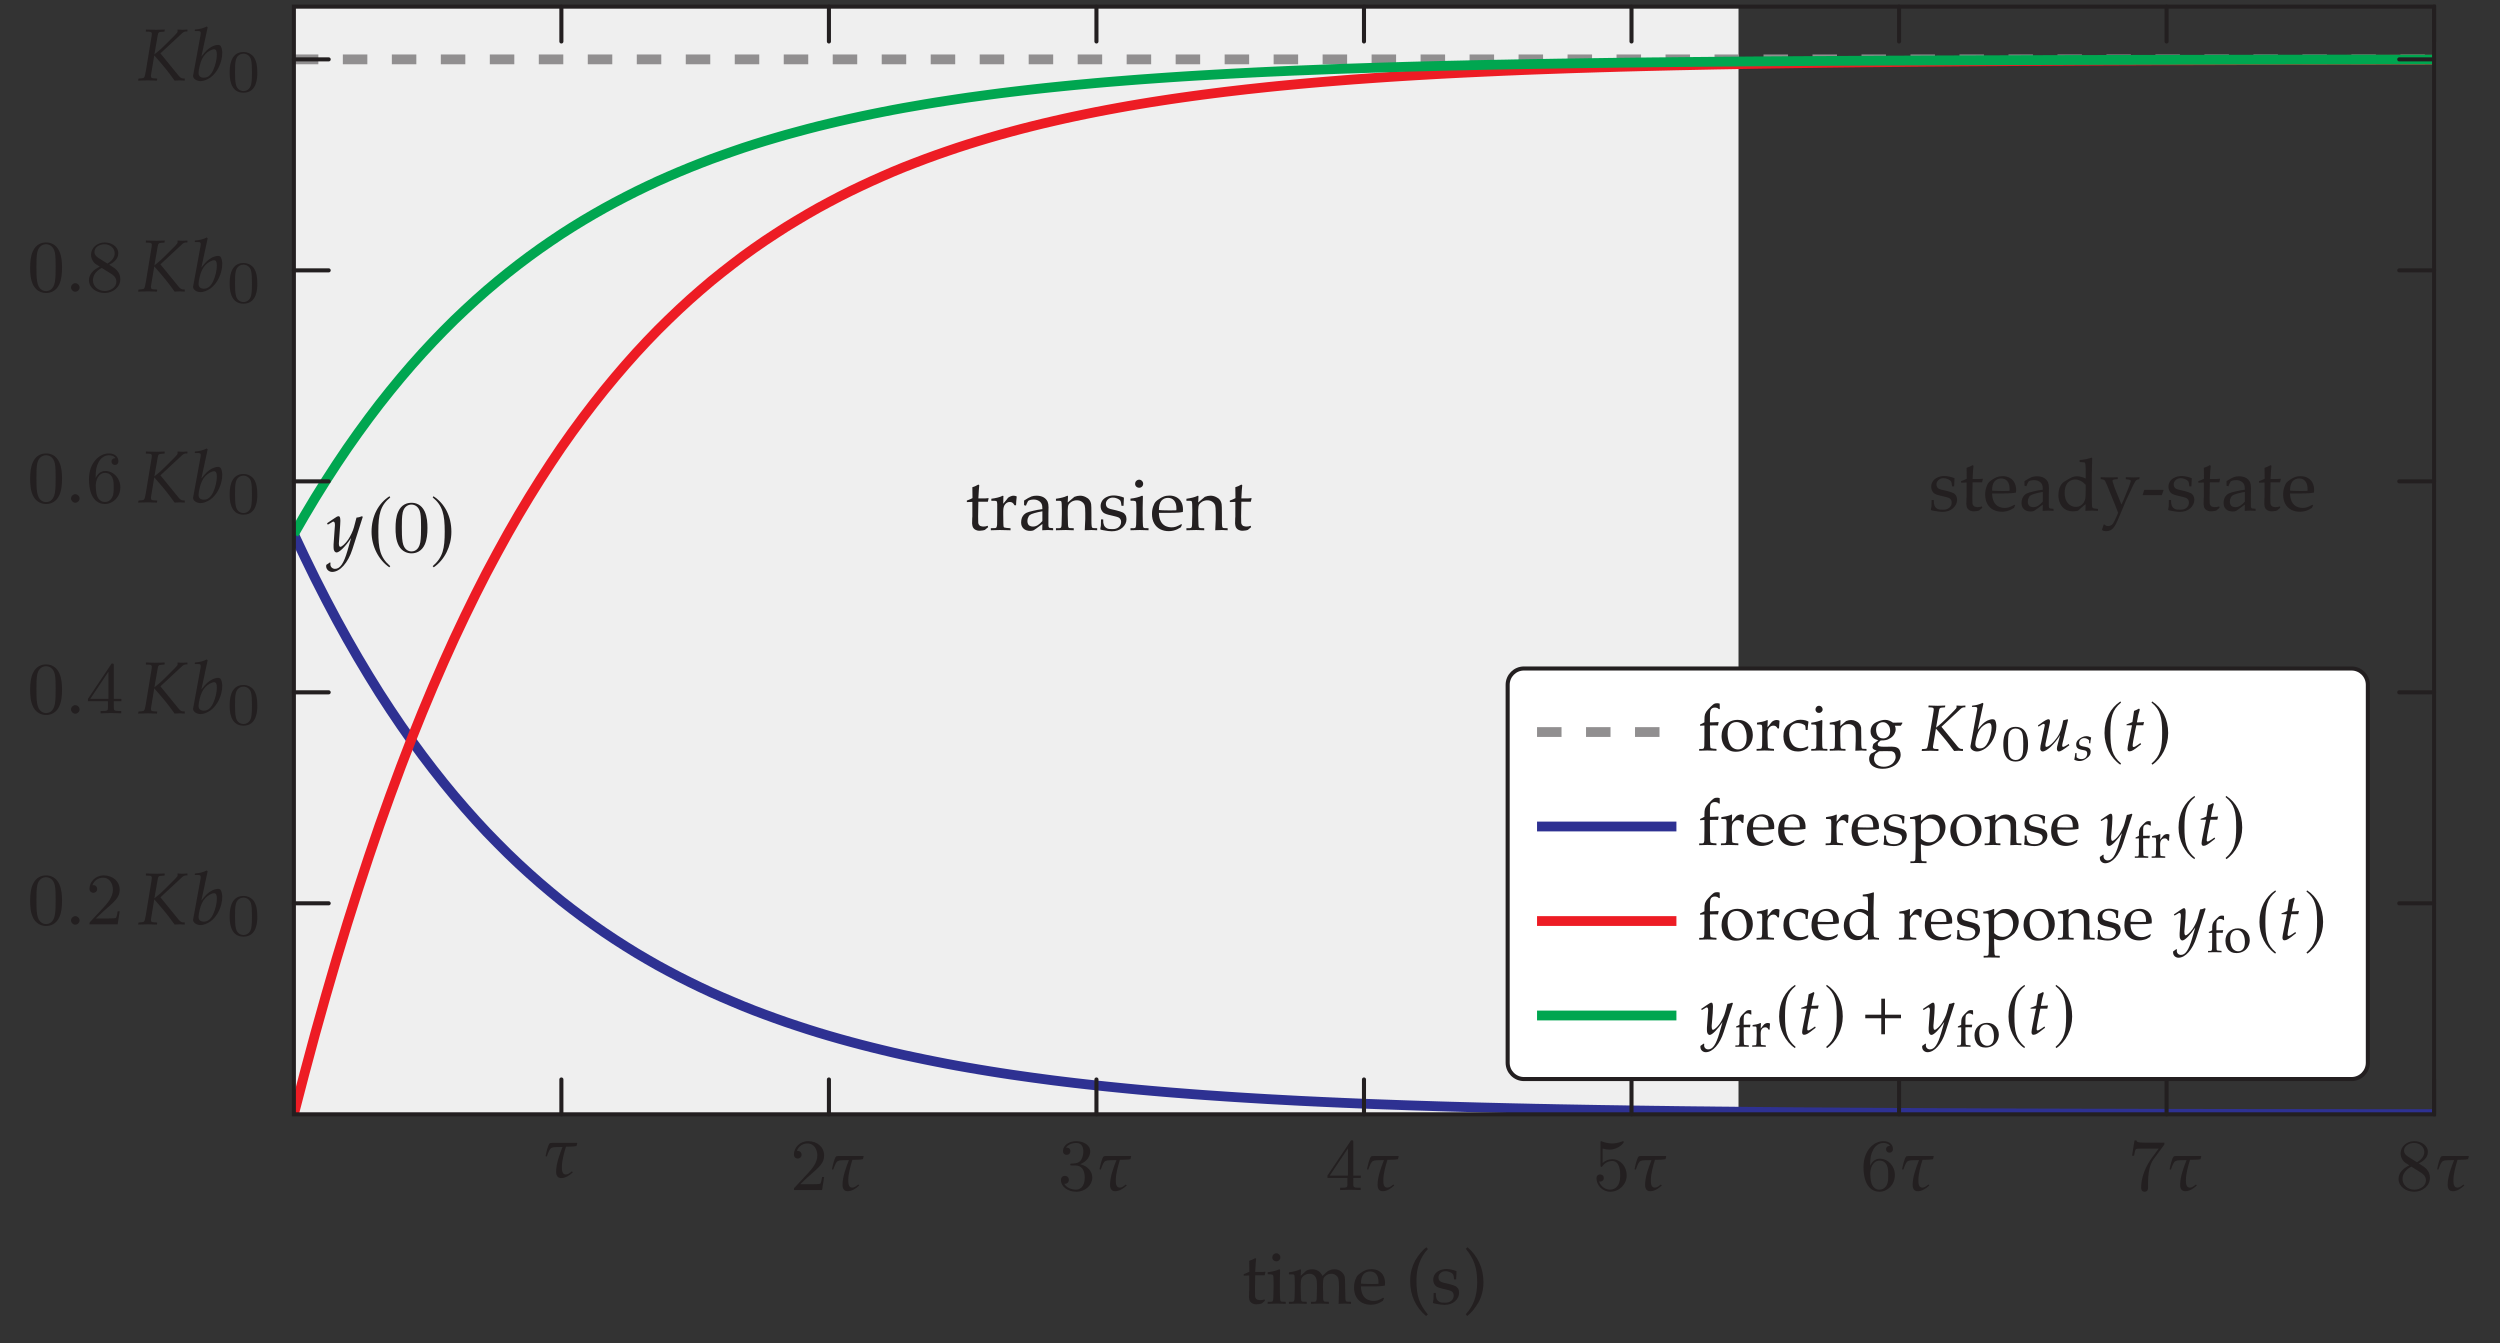 <?xml version="1.0" encoding="UTF-8"?>
<svg xmlns="http://www.w3.org/2000/svg" xmlns:xlink="http://www.w3.org/1999/xlink" width="305.071" height="163.915" viewBox="0 0 305.071 163.915">
<rect x="0" y="0" width="305.071" height="163.915" fill="#333333" stroke="none"/>
<defs>
<g>
<g id="glyph-0-0">
<path d="M 0.203 -3.438 L 0.203 -3.625 C 0.492 -3.727 0.723 -3.828 0.891 -3.922 C 0.891 -4.609 0.883 -5.051 0.875 -5.25 C 1.176 -5.352 1.422 -5.461 1.609 -5.578 L 1.719 -5.5 C 1.688 -5.25 1.648 -4.711 1.609 -3.891 C 1.848 -3.891 1.988 -3.891 2.031 -3.891 C 2.062 -3.891 2.211 -3.891 2.484 -3.891 C 2.629 -3.898 2.742 -3.91 2.828 -3.922 L 2.859 -3.891 L 2.766 -3.484 C 2.578 -3.484 2.406 -3.484 2.25 -3.484 C 2.094 -3.484 1.879 -3.484 1.609 -3.484 L 1.578 -1.688 C 1.578 -1.258 1.582 -1 1.594 -0.906 C 1.602 -0.82 1.629 -0.75 1.672 -0.688 C 1.711 -0.625 1.766 -0.57 1.828 -0.531 C 1.898 -0.5 2.016 -0.473 2.172 -0.453 C 2.297 -0.453 2.395 -0.457 2.469 -0.469 C 2.539 -0.477 2.633 -0.504 2.75 -0.547 L 2.797 -0.375 C 2.66 -0.27 2.531 -0.16 2.406 -0.047 C 2.289 -0.004 2.18 0.02 2.078 0.031 C 1.984 0.051 1.875 0.062 1.75 0.062 C 1.602 0.062 1.484 0.039 1.391 0 C 1.297 -0.031 1.207 -0.078 1.125 -0.141 C 1.051 -0.203 0.988 -0.281 0.938 -0.375 C 0.895 -0.469 0.863 -0.617 0.844 -0.828 C 0.852 -1.023 0.859 -1.242 0.859 -1.484 C 0.867 -1.523 0.875 -1.578 0.875 -1.641 L 0.875 -3.453 L 0.688 -3.453 C 0.539 -3.453 0.379 -3.445 0.203 -3.438 Z M 0.203 -3.438 "/>
</g>
<g id="glyph-0-1">
<path d="M 0.203 0 L 0.203 -0.25 C 0.535 -0.258 0.711 -0.266 0.734 -0.266 C 0.785 -0.273 0.82 -0.289 0.844 -0.312 C 0.875 -0.332 0.895 -0.359 0.906 -0.391 C 0.938 -0.453 0.957 -0.555 0.969 -0.703 C 0.977 -1.484 0.984 -1.891 0.984 -1.922 L 0.984 -2.453 C 0.984 -2.68 0.984 -2.93 0.984 -3.203 C 0.973 -3.367 0.957 -3.469 0.938 -3.5 C 0.914 -3.539 0.879 -3.566 0.828 -3.578 C 0.785 -3.598 0.598 -3.602 0.266 -3.594 L 0.266 -3.844 C 0.859 -3.926 1.289 -4.035 1.562 -4.172 C 1.613 -4.203 1.648 -4.219 1.672 -4.219 C 1.691 -4.219 1.707 -4.207 1.719 -4.188 C 1.738 -4.176 1.75 -4.156 1.75 -4.125 C 1.75 -4.102 1.742 -4.082 1.734 -4.062 C 1.723 -3.875 1.719 -3.598 1.719 -3.234 C 1.844 -3.379 1.961 -3.523 2.078 -3.672 C 2.191 -3.828 2.27 -3.926 2.312 -3.969 C 2.406 -4.039 2.508 -4.098 2.625 -4.141 C 2.738 -4.191 2.852 -4.219 2.969 -4.219 C 3.094 -4.219 3.219 -4.191 3.344 -4.141 L 3.359 -4.078 C 3.316 -3.691 3.289 -3.348 3.281 -3.047 L 3.094 -3.047 C 3.02 -3.191 2.938 -3.297 2.844 -3.359 C 2.758 -3.422 2.648 -3.453 2.516 -3.453 C 2.297 -3.453 2.109 -3.359 1.953 -3.172 C 1.797 -2.992 1.719 -2.719 1.719 -2.344 L 1.719 -1.891 C 1.719 -1.703 1.723 -1.352 1.734 -0.844 C 1.734 -0.656 1.738 -0.535 1.75 -0.484 C 1.77 -0.441 1.785 -0.406 1.797 -0.375 C 1.816 -0.352 1.848 -0.336 1.891 -0.328 C 1.984 -0.297 2.223 -0.27 2.609 -0.25 L 2.609 0 C 2.086 -0.02 1.648 -0.031 1.297 -0.031 C 0.922 -0.031 0.555 -0.02 0.203 0 Z M 0.203 0 "/>
</g>
<g id="glyph-0-2">
<path d="M 0.953 -3 L 0.719 -3.062 C 0.719 -3.125 0.719 -3.219 0.719 -3.344 C 0.719 -3.457 0.719 -3.551 0.719 -3.625 C 1.094 -3.875 1.395 -4.039 1.625 -4.125 C 1.812 -4.188 2.016 -4.219 2.234 -4.219 C 2.566 -4.219 2.848 -4.156 3.078 -4.031 C 3.305 -3.906 3.477 -3.723 3.594 -3.484 C 3.664 -3.316 3.703 -3.094 3.703 -2.812 L 3.688 -2.016 L 3.688 -0.703 C 3.688 -0.566 3.695 -0.469 3.719 -0.406 C 3.738 -0.363 3.766 -0.332 3.797 -0.312 C 3.828 -0.289 3.891 -0.281 3.984 -0.281 L 4.266 -0.25 L 4.266 0 C 4.023 -0.02 3.816 -0.031 3.641 -0.031 C 3.461 -0.031 3.227 -0.02 2.938 0 L 2.953 -0.766 C 2.359 -0.316 2.004 -0.062 1.891 0 C 1.785 0.051 1.648 0.078 1.484 0.078 C 1.129 0.078 0.852 -0.016 0.656 -0.203 C 0.457 -0.391 0.359 -0.641 0.359 -0.953 C 0.359 -1.16 0.391 -1.348 0.453 -1.516 C 0.523 -1.68 0.609 -1.812 0.703 -1.906 C 0.805 -2 0.906 -2.07 1 -2.125 C 1.164 -2.207 1.441 -2.289 1.828 -2.375 C 2.211 -2.469 2.586 -2.535 2.953 -2.578 C 2.961 -2.859 2.93 -3.07 2.859 -3.219 C 2.785 -3.375 2.664 -3.5 2.5 -3.594 C 2.332 -3.695 2.129 -3.75 1.891 -3.75 C 1.723 -3.75 1.57 -3.727 1.438 -3.688 C 1.312 -3.645 1.234 -3.602 1.203 -3.562 L 1.125 -3.406 C 1.039 -3.238 0.984 -3.102 0.953 -3 Z M 2.953 -2.312 C 2.578 -2.25 2.254 -2.176 1.984 -2.094 C 1.711 -2.02 1.523 -1.941 1.422 -1.859 C 1.348 -1.805 1.289 -1.727 1.25 -1.625 C 1.164 -1.477 1.125 -1.316 1.125 -1.141 C 1.125 -0.922 1.18 -0.75 1.297 -0.625 C 1.422 -0.508 1.594 -0.453 1.812 -0.453 C 2.008 -0.453 2.203 -0.508 2.391 -0.625 C 2.578 -0.738 2.766 -0.906 2.953 -1.125 Z M 2.953 -2.312 "/>
</g>
<g id="glyph-0-3">
<path d="M 0.125 0 L 0.125 -0.25 L 0.531 -0.25 C 0.594 -0.258 0.641 -0.27 0.672 -0.281 C 0.711 -0.301 0.738 -0.328 0.75 -0.359 C 0.789 -0.422 0.812 -0.523 0.812 -0.672 C 0.812 -0.711 0.82 -1.129 0.844 -1.922 L 0.844 -2.453 C 0.844 -2.68 0.836 -2.93 0.828 -3.203 C 0.816 -3.367 0.801 -3.469 0.781 -3.5 C 0.77 -3.539 0.738 -3.566 0.688 -3.578 C 0.645 -3.598 0.457 -3.602 0.125 -3.594 L 0.125 -3.844 C 0.707 -3.926 1.141 -4.035 1.422 -4.172 C 1.473 -4.203 1.508 -4.219 1.531 -4.219 C 1.551 -4.219 1.566 -4.207 1.578 -4.188 C 1.586 -4.176 1.594 -4.156 1.594 -4.125 C 1.594 -4.102 1.594 -4.082 1.594 -4.062 C 1.582 -3.945 1.57 -3.723 1.562 -3.391 L 2.375 -4.078 C 2.613 -4.172 2.844 -4.219 3.062 -4.219 C 3.301 -4.219 3.523 -4.164 3.734 -4.062 C 3.941 -3.969 4.098 -3.848 4.203 -3.703 C 4.316 -3.555 4.391 -3.375 4.422 -3.156 C 4.441 -3.02 4.453 -2.656 4.453 -2.062 L 4.453 -1.281 C 4.453 -0.906 4.461 -0.648 4.484 -0.516 C 4.492 -0.422 4.516 -0.359 4.547 -0.328 C 4.578 -0.297 4.625 -0.273 4.688 -0.266 L 5.156 -0.25 L 5.156 0 C 4.875 -0.02 4.641 -0.031 4.453 -0.031 C 4.285 -0.031 4.016 -0.02 3.641 0 C 3.68 -0.719 3.703 -1.172 3.703 -1.359 L 3.703 -2.109 C 3.703 -2.566 3.68 -2.863 3.641 -3 C 3.586 -3.195 3.473 -3.352 3.297 -3.469 C 3.129 -3.594 2.922 -3.656 2.672 -3.656 C 2.453 -3.656 2.25 -3.602 2.062 -3.5 C 1.883 -3.395 1.754 -3.273 1.672 -3.141 C 1.598 -3.004 1.562 -2.773 1.562 -2.453 L 1.562 -1.922 C 1.582 -1.16 1.594 -0.754 1.594 -0.703 C 1.602 -0.555 1.617 -0.445 1.641 -0.375 C 1.66 -0.352 1.68 -0.332 1.703 -0.312 C 1.723 -0.289 1.758 -0.273 1.812 -0.266 C 1.82 -0.266 1.984 -0.258 2.297 -0.25 L 2.297 0 C 1.93 -0.02 1.609 -0.031 1.328 -0.031 C 1.078 -0.031 0.676 -0.02 0.125 0 Z M 0.125 0 "/>
</g>
<g id="glyph-0-4">
<path d="M 0.406 -1.328 L 0.672 -1.328 C 0.672 -1.148 0.676 -1.008 0.688 -0.906 C 0.707 -0.812 0.734 -0.719 0.766 -0.625 C 0.805 -0.531 0.863 -0.445 0.938 -0.375 C 1.008 -0.312 1.086 -0.258 1.172 -0.219 C 1.254 -0.188 1.336 -0.164 1.422 -0.156 C 1.516 -0.145 1.656 -0.141 1.844 -0.141 C 2.133 -0.141 2.375 -0.219 2.562 -0.375 C 2.758 -0.539 2.859 -0.758 2.859 -1.031 C 2.859 -1.156 2.828 -1.266 2.766 -1.359 C 2.711 -1.453 2.629 -1.523 2.516 -1.578 C 2.398 -1.629 2.156 -1.695 1.781 -1.781 C 1.414 -1.863 1.176 -1.926 1.062 -1.969 C 0.906 -2.02 0.773 -2.086 0.672 -2.172 C 0.578 -2.266 0.5 -2.379 0.438 -2.516 C 0.383 -2.648 0.359 -2.797 0.359 -2.953 C 0.359 -3.18 0.422 -3.395 0.547 -3.594 C 0.672 -3.789 0.859 -3.945 1.109 -4.062 C 1.367 -4.188 1.656 -4.25 1.969 -4.25 C 2.156 -4.25 2.367 -4.223 2.609 -4.172 C 2.848 -4.117 3.047 -4.055 3.203 -3.984 C 3.18 -3.66 3.164 -3.328 3.156 -2.984 L 2.906 -2.984 C 2.883 -3.203 2.863 -3.344 2.844 -3.406 C 2.832 -3.477 2.812 -3.539 2.781 -3.594 C 2.75 -3.645 2.691 -3.695 2.609 -3.75 C 2.523 -3.812 2.422 -3.863 2.297 -3.906 C 2.18 -3.957 2.031 -3.984 1.844 -3.984 C 1.594 -3.984 1.391 -3.906 1.234 -3.75 C 1.078 -3.602 1 -3.43 1 -3.234 C 1 -3.117 1.02 -3.02 1.062 -2.938 C 1.102 -2.852 1.16 -2.785 1.234 -2.734 C 1.316 -2.68 1.426 -2.633 1.562 -2.594 L 2.297 -2.422 C 2.66 -2.328 2.91 -2.242 3.047 -2.172 C 3.191 -2.109 3.305 -2.004 3.391 -1.859 C 3.473 -1.723 3.516 -1.555 3.516 -1.359 C 3.516 -0.961 3.348 -0.613 3.016 -0.312 C 2.691 -0.02 2.258 0.125 1.719 0.125 C 1.469 0.125 1.133 0.082 0.719 0 C 0.488 -0.039 0.363 -0.07 0.344 -0.094 C 0.332 -0.094 0.328 -0.102 0.328 -0.125 C 0.328 -0.145 0.328 -0.172 0.328 -0.203 C 0.359 -0.328 0.379 -0.445 0.391 -0.562 C 0.398 -0.688 0.406 -0.941 0.406 -1.328 Z M 0.406 -1.328 "/>
</g>
<g id="glyph-0-5">
<path d="M 1.266 -6.172 C 1.398 -6.172 1.516 -6.117 1.609 -6.016 C 1.703 -5.922 1.75 -5.805 1.75 -5.672 C 1.75 -5.535 1.703 -5.422 1.609 -5.328 C 1.516 -5.234 1.398 -5.188 1.266 -5.188 C 1.129 -5.188 1.008 -5.234 0.906 -5.328 C 0.812 -5.422 0.766 -5.535 0.766 -5.672 C 0.766 -5.805 0.812 -5.922 0.906 -6.016 C 1.008 -6.117 1.129 -6.172 1.266 -6.172 Z M 0.203 -3.609 L 0.203 -3.859 C 0.766 -3.922 1.238 -4.039 1.625 -4.219 L 1.719 -4.156 C 1.695 -3.531 1.688 -3.051 1.688 -2.719 L 1.688 -1.922 C 1.695 -1.16 1.707 -0.754 1.719 -0.703 C 1.719 -0.555 1.734 -0.445 1.766 -0.375 C 1.773 -0.352 1.789 -0.332 1.812 -0.312 C 1.844 -0.289 1.879 -0.273 1.922 -0.266 C 1.941 -0.266 2.102 -0.258 2.406 -0.25 L 2.406 0 C 1.969 -0.02 1.613 -0.031 1.344 -0.031 C 1.113 -0.031 0.734 -0.02 0.203 0 L 0.203 -0.25 L 0.609 -0.25 C 0.672 -0.258 0.719 -0.27 0.75 -0.281 C 0.789 -0.301 0.816 -0.328 0.828 -0.359 C 0.859 -0.422 0.879 -0.523 0.891 -0.672 C 0.891 -0.711 0.898 -1.129 0.922 -1.922 L 0.922 -2.703 C 0.922 -3.129 0.906 -3.383 0.875 -3.469 C 0.852 -3.508 0.82 -3.539 0.781 -3.562 C 0.738 -3.594 0.547 -3.609 0.203 -3.609 Z M 0.203 -3.609 "/>
</g>
<g id="glyph-0-6">
<path d="M 3.875 -0.672 L 3.734 -0.359 C 3.523 -0.234 3.375 -0.148 3.281 -0.109 C 3.145 -0.047 2.988 0.004 2.812 0.047 C 2.633 0.086 2.453 0.109 2.266 0.109 C 1.879 0.109 1.531 0.027 1.219 -0.125 C 0.906 -0.289 0.66 -0.531 0.484 -0.844 C 0.305 -1.164 0.219 -1.547 0.219 -1.984 C 0.219 -2.316 0.266 -2.617 0.359 -2.891 C 0.453 -3.16 0.555 -3.359 0.672 -3.484 C 0.754 -3.578 0.883 -3.68 1.062 -3.797 C 1.238 -3.922 1.414 -4.02 1.594 -4.094 C 1.82 -4.188 2.07 -4.234 2.344 -4.234 C 2.676 -4.234 2.973 -4.16 3.234 -4.016 C 3.492 -3.867 3.688 -3.664 3.812 -3.406 C 3.938 -3.145 4 -2.852 4 -2.531 C 4 -2.445 3.992 -2.348 3.984 -2.234 C 3.773 -2.191 3.586 -2.164 3.422 -2.156 C 3.098 -2.133 2.781 -2.125 2.469 -2.125 L 1.062 -2.125 C 1.07 -1.707 1.145 -1.367 1.281 -1.109 C 1.414 -0.848 1.602 -0.656 1.844 -0.531 C 2.094 -0.414 2.348 -0.359 2.609 -0.359 C 2.785 -0.359 2.961 -0.383 3.141 -0.438 C 3.316 -0.5 3.535 -0.602 3.797 -0.75 Z M 1.062 -2.469 C 1.145 -2.457 1.301 -2.445 1.531 -2.438 C 1.969 -2.426 2.266 -2.422 2.422 -2.422 C 2.816 -2.422 3.07 -2.426 3.188 -2.438 C 3.195 -2.508 3.203 -2.566 3.203 -2.609 C 3.203 -3.066 3.109 -3.406 2.922 -3.625 C 2.734 -3.844 2.484 -3.953 2.172 -3.953 C 1.836 -3.953 1.566 -3.832 1.359 -3.594 C 1.16 -3.352 1.062 -2.977 1.062 -2.469 Z M 1.062 -2.469 "/>
</g>
<g id="glyph-0-7">
<path d="M 2.969 -5.953 L 2.969 -6.203 C 3.289 -6.234 3.562 -6.27 3.781 -6.312 C 4.008 -6.363 4.234 -6.426 4.453 -6.5 L 4.5 -6.453 C 4.488 -6.211 4.477 -5.734 4.469 -5.016 L 4.453 -4.328 L 4.453 -1.578 C 4.453 -1.285 4.457 -1.031 4.469 -0.812 C 4.477 -0.594 4.492 -0.461 4.516 -0.422 C 4.547 -0.379 4.594 -0.344 4.656 -0.312 C 4.719 -0.289 4.898 -0.266 5.203 -0.234 L 5.203 0 C 4.836 -0.02 4.582 -0.031 4.438 -0.031 C 4.312 -0.031 4.055 -0.02 3.672 0 C 3.68 -0.195 3.691 -0.469 3.703 -0.812 C 3.578 -0.727 3.414 -0.598 3.219 -0.422 C 3.031 -0.254 2.879 -0.117 2.766 -0.016 C 2.523 0.035 2.316 0.062 2.141 0.062 C 1.816 0.062 1.516 -0.016 1.234 -0.172 C 0.953 -0.336 0.738 -0.578 0.594 -0.891 C 0.445 -1.203 0.375 -1.551 0.375 -1.938 C 0.375 -2.227 0.414 -2.504 0.5 -2.766 C 0.594 -3.023 0.711 -3.227 0.859 -3.375 C 0.93 -3.457 1.109 -3.582 1.391 -3.75 C 1.672 -3.914 1.895 -4.035 2.062 -4.109 C 2.238 -4.18 2.43 -4.219 2.641 -4.219 C 2.828 -4.219 3.008 -4.191 3.188 -4.141 C 3.363 -4.098 3.535 -4.031 3.703 -3.938 L 3.703 -5.094 C 3.703 -5.5 3.68 -5.742 3.641 -5.828 C 3.629 -5.859 3.609 -5.883 3.578 -5.906 C 3.516 -5.926 3.312 -5.941 2.969 -5.953 Z M 3.703 -3.188 C 3.492 -3.406 3.281 -3.566 3.062 -3.672 C 2.852 -3.773 2.645 -3.828 2.438 -3.828 C 2.195 -3.828 1.973 -3.766 1.766 -3.641 C 1.566 -3.516 1.41 -3.328 1.297 -3.078 C 1.191 -2.828 1.141 -2.531 1.141 -2.188 C 1.141 -1.656 1.27 -1.238 1.531 -0.938 C 1.801 -0.633 2.125 -0.484 2.5 -0.484 C 2.695 -0.484 2.875 -0.523 3.031 -0.609 C 3.188 -0.691 3.32 -0.812 3.438 -0.969 C 3.551 -1.125 3.625 -1.301 3.656 -1.5 C 3.688 -1.625 3.703 -1.938 3.703 -2.438 Z M 3.703 -3.188 "/>
</g>
<g id="glyph-0-8">
<path d="M 0.203 2.344 L 0.422 1.672 L 0.531 1.672 C 0.582 1.711 0.629 1.75 0.672 1.781 C 0.711 1.812 0.754 1.832 0.797 1.844 C 0.836 1.852 0.906 1.859 1 1.859 C 1.082 1.859 1.164 1.836 1.25 1.797 C 1.344 1.766 1.426 1.707 1.5 1.625 C 1.57 1.539 1.66 1.395 1.766 1.188 C 1.922 0.875 2.062 0.555 2.188 0.234 C 2.094 -0.035 1.977 -0.332 1.844 -0.656 L 1.141 -2.375 C 0.941 -2.895 0.773 -3.289 0.641 -3.562 C 0.586 -3.676 0.531 -3.75 0.469 -3.781 C 0.406 -3.82 0.27 -3.852 0.062 -3.875 L 0.062 -4.109 C 0.426 -4.086 0.785 -4.078 1.141 -4.078 C 1.484 -4.078 1.816 -4.086 2.141 -4.109 L 2.141 -3.875 C 1.836 -3.852 1.664 -3.832 1.625 -3.812 C 1.539 -3.781 1.5 -3.727 1.5 -3.656 C 1.5 -3.613 1.523 -3.52 1.578 -3.375 C 1.691 -3.008 1.801 -2.703 1.906 -2.453 L 2.188 -1.766 C 2.352 -1.359 2.488 -1.023 2.594 -0.766 L 2.828 -1.281 C 2.922 -1.488 3.082 -1.879 3.312 -2.453 C 3.539 -3.023 3.672 -3.379 3.703 -3.516 C 3.723 -3.555 3.734 -3.598 3.734 -3.641 C 3.734 -3.691 3.707 -3.734 3.656 -3.766 C 3.613 -3.797 3.438 -3.828 3.125 -3.859 L 3.125 -4.109 C 3.469 -4.086 3.77 -4.078 4.031 -4.078 C 4.289 -4.078 4.551 -4.086 4.812 -4.109 L 4.766 -3.859 C 4.617 -3.848 4.504 -3.812 4.422 -3.75 C 4.336 -3.695 4.211 -3.504 4.047 -3.172 C 3.879 -2.836 3.57 -2.18 3.125 -1.203 L 2.125 1.172 C 1.957 1.555 1.812 1.828 1.688 1.984 C 1.57 2.148 1.43 2.273 1.266 2.359 C 1.098 2.441 0.914 2.484 0.719 2.484 C 0.625 2.484 0.535 2.473 0.453 2.453 C 0.379 2.43 0.297 2.395 0.203 2.344 Z M 0.203 2.344 "/>
</g>
<g id="glyph-0-9">
<path d="M 0.203 -1.922 L 0.203 -1.984 L 0.391 -2.562 L 2.734 -2.562 L 2.734 -2.5 L 2.531 -1.922 Z M 0.203 -1.922 "/>
</g>
<g id="glyph-0-10">
<path d="M 0.188 0 L 0.188 -0.25 L 0.594 -0.25 C 0.656 -0.258 0.703 -0.27 0.734 -0.281 C 0.773 -0.301 0.801 -0.328 0.812 -0.359 C 0.844 -0.422 0.863 -0.523 0.875 -0.672 C 0.875 -0.711 0.883 -1.129 0.906 -1.922 L 0.906 -2.453 C 0.906 -2.68 0.898 -2.93 0.891 -3.203 C 0.879 -3.367 0.863 -3.469 0.844 -3.5 C 0.832 -3.539 0.801 -3.566 0.75 -3.578 C 0.707 -3.598 0.52 -3.602 0.188 -3.594 L 0.188 -3.844 C 0.77 -3.926 1.195 -4.035 1.469 -4.172 C 1.531 -4.203 1.57 -4.219 1.594 -4.219 C 1.613 -4.219 1.629 -4.207 1.641 -4.188 C 1.648 -4.176 1.656 -4.156 1.656 -4.125 C 1.656 -4.102 1.656 -4.082 1.656 -4.062 C 1.645 -3.914 1.633 -3.703 1.625 -3.422 L 2.203 -3.953 C 2.273 -4.016 2.32 -4.051 2.344 -4.062 C 2.406 -4.102 2.5 -4.141 2.625 -4.172 C 2.75 -4.203 2.879 -4.219 3.016 -4.219 C 3.297 -4.219 3.547 -4.148 3.766 -4.016 C 3.984 -3.879 4.156 -3.676 4.281 -3.406 L 4.75 -3.844 C 4.863 -3.945 4.941 -4.008 4.984 -4.031 C 5.055 -4.07 5.16 -4.113 5.297 -4.156 C 5.441 -4.195 5.582 -4.219 5.719 -4.219 C 6.051 -4.219 6.328 -4.129 6.547 -3.953 C 6.773 -3.773 6.922 -3.57 6.984 -3.344 C 7.023 -3.195 7.047 -2.875 7.047 -2.375 L 7.047 -1.922 L 7.062 -1.312 C 7.07 -0.957 7.078 -0.754 7.078 -0.703 C 7.078 -0.555 7.094 -0.445 7.125 -0.375 C 7.133 -0.352 7.148 -0.332 7.172 -0.312 C 7.203 -0.289 7.242 -0.273 7.297 -0.266 C 7.305 -0.266 7.461 -0.258 7.766 -0.25 L 7.766 0 C 7.398 -0.02 7.148 -0.031 7.016 -0.031 C 6.891 -0.031 6.633 -0.02 6.25 0 L 6.281 -1.203 L 6.297 -1.688 L 6.297 -2.062 C 6.297 -2.551 6.27 -2.883 6.219 -3.062 C 6.176 -3.238 6.07 -3.383 5.906 -3.5 C 5.75 -3.613 5.566 -3.672 5.359 -3.672 C 5.117 -3.672 4.898 -3.598 4.703 -3.453 C 4.555 -3.348 4.457 -3.223 4.406 -3.078 C 4.363 -2.93 4.344 -2.645 4.344 -2.219 L 4.344 -1.922 L 4.359 -1.312 C 4.359 -0.957 4.359 -0.754 4.359 -0.703 C 4.367 -0.555 4.391 -0.445 4.422 -0.375 C 4.43 -0.352 4.445 -0.332 4.469 -0.312 C 4.488 -0.289 4.523 -0.273 4.578 -0.266 C 4.598 -0.266 4.758 -0.258 5.062 -0.25 L 5.062 0 C 4.633 -0.02 4.289 -0.031 4.031 -0.031 C 3.82 -0.031 3.438 -0.02 2.875 0 L 2.875 -0.25 L 3.297 -0.25 C 3.359 -0.258 3.406 -0.27 3.438 -0.281 C 3.477 -0.301 3.504 -0.328 3.516 -0.359 C 3.547 -0.422 3.566 -0.523 3.578 -0.672 C 3.578 -0.711 3.586 -1.129 3.609 -1.922 L 3.609 -2.266 C 3.609 -2.641 3.578 -2.914 3.516 -3.094 C 3.453 -3.27 3.348 -3.41 3.203 -3.516 C 3.055 -3.617 2.883 -3.672 2.688 -3.672 C 2.508 -3.672 2.344 -3.629 2.188 -3.547 C 2.031 -3.473 1.91 -3.379 1.828 -3.266 C 1.742 -3.16 1.691 -3.047 1.672 -2.922 C 1.641 -2.723 1.625 -2.477 1.625 -2.188 L 1.625 -1.922 C 1.645 -1.16 1.656 -0.754 1.656 -0.703 C 1.664 -0.555 1.68 -0.445 1.703 -0.375 C 1.711 -0.352 1.727 -0.332 1.75 -0.312 C 1.781 -0.289 1.82 -0.273 1.875 -0.266 C 1.883 -0.266 2.047 -0.258 2.359 -0.25 L 2.359 0 C 1.953 -0.02 1.609 -0.031 1.328 -0.031 C 1.078 -0.031 0.695 -0.02 0.188 0 Z M 0.188 0 "/>
</g>
<g id="glyph-0-11">
<path d="M 2.469 1.484 C 1.844 0.961 1.363 0.34 1.031 -0.375 C 0.695 -1.102 0.531 -1.898 0.531 -2.766 C 0.531 -3.266 0.582 -3.719 0.688 -4.125 C 0.801 -4.539 0.945 -4.914 1.125 -5.25 C 1.312 -5.582 1.531 -5.898 1.781 -6.203 C 2.031 -6.504 2.273 -6.738 2.516 -6.906 L 2.688 -6.688 C 2.219 -6.176 1.867 -5.602 1.641 -4.969 C 1.41 -4.344 1.297 -3.617 1.297 -2.797 C 1.297 -1.891 1.398 -1.129 1.609 -0.516 C 1.828 0.086 2.188 0.691 2.688 1.297 Z M 2.469 1.484 "/>
</g>
<g id="glyph-0-12">
<path d="M 0.703 1.484 L 0.531 1.266 C 1 0.766 1.348 0.195 1.578 -0.438 C 1.805 -1.07 1.922 -1.805 1.922 -2.641 C 1.922 -3.535 1.812 -4.285 1.594 -4.891 C 1.383 -5.504 1.031 -6.113 0.531 -6.719 L 0.75 -6.906 C 1.363 -6.383 1.836 -5.758 2.172 -5.031 C 2.516 -4.312 2.688 -3.52 2.688 -2.656 C 2.688 -2.156 2.629 -1.695 2.516 -1.281 C 2.41 -0.875 2.266 -0.504 2.078 -0.172 C 1.891 0.16 1.672 0.477 1.422 0.781 C 1.172 1.082 0.93 1.316 0.703 1.484 Z M 0.703 1.484 "/>
</g>
<g id="glyph-1-0">
<path d="M 4.391 -4.25 L 4.297 -4.328 C 4.031 -4.219 3.828 -4.172 3.625 -4.156 L 3.312 -2.969 C 3.203 -2.547 2.891 -1.891 2.594 -1.453 C 2.281 -1 1.844 -0.594 1.656 -0.594 C 1.453 -0.594 1.469 -1.031 1.484 -1.141 L 1.609 -2.891 C 1.625 -3.172 1.656 -3.5 1.656 -3.766 C 1.656 -4.156 1.594 -4.328 1.438 -4.328 C 1.312 -4.328 1.188 -4.266 0.766 -3.969 L 0.031 -3.469 L 0.125 -3.297 L 0.578 -3.562 C 0.625 -3.609 0.734 -3.672 0.797 -3.672 C 1.031 -3.672 1 -3.219 0.984 -3.078 L 0.828 -0.891 L 0.828 -0.531 C 0.812 -0.156 0.984 0.094 1.203 0.094 C 1.547 0.094 2.297 -0.656 2.969 -1.672 L 2.531 -0.141 C 2.078 1.438 1.625 2.094 1 2.094 C 0.688 2.094 0.438 1.859 0.438 1.547 C 0.438 1.5 0.453 1.422 0.453 1.344 L 0.375 1.312 L -0.062 1.609 C -0.078 1.672 -0.078 1.734 -0.078 1.781 C -0.078 2.156 0.266 2.469 0.656 2.469 C 1.609 2.469 2.594 1.359 3.125 -0.297 Z M 4.391 -4.25 "/>
</g>
<g id="glyph-1-1">
<path d="M 1.641 -0.469 C 1.641 -0.75 1.391 -1 1.109 -1 C 0.844 -1 0.594 -0.75 0.594 -0.469 C 0.594 -0.203 0.844 0.047 1.109 0.047 C 1.391 0.047 1.641 -0.203 1.641 -0.469 Z M 1.641 -0.469 "/>
</g>
<g id="glyph-1-2">
<path d="M 5.797 0.031 L 5.797 -0.234 L 5.609 -0.234 C 5.406 -0.234 5.234 -0.344 5.047 -0.578 L 2.828 -3.297 L 5.453 -5.734 C 5.594 -5.875 5.781 -5.969 5.938 -5.969 L 6.125 -5.969 L 6.125 -6.203 C 5.922 -6.188 5.719 -6.172 5.516 -6.172 C 5.312 -6.172 5.109 -6.188 4.922 -6.203 L 4.922 -5.953 C 4.922 -5.875 4.828 -5.766 4.578 -5.5 L 3.422 -4.344 C 3.031 -3.938 2.656 -3.609 2.094 -3.172 L 2.5 -5.5 C 2.562 -5.844 2.625 -5.906 2.953 -5.922 L 3.328 -5.953 L 3.359 -6.203 C 3.016 -6.188 2.672 -6.172 2.328 -6.172 C 1.906 -6.172 1.484 -6.188 1.062 -6.203 L 1.047 -5.953 L 1.469 -5.938 C 1.672 -5.922 1.781 -5.859 1.781 -5.688 C 1.781 -5.562 1.75 -5.312 1.688 -5.016 L 1.047 -1.125 C 0.891 -0.297 0.875 -0.281 0.516 -0.25 L 0.156 -0.219 L 0.109 0.031 C 0.516 0.016 0.906 0 1.297 0 C 1.672 0 2.031 0.016 2.406 0.031 L 2.438 -0.219 L 1.984 -0.25 C 1.75 -0.266 1.672 -0.328 1.672 -0.516 C 1.672 -0.562 1.672 -0.656 1.688 -0.703 L 2.078 -3.047 C 3.422 -1.516 3.625 -1.25 4.562 0.031 C 4.766 0.016 4.984 0 5.188 0 C 5.391 0 5.594 0.016 5.797 0.031 Z M 5.797 0.031 "/>
</g>
<g id="glyph-1-3">
<path d="M 3.891 -3.375 C 3.891 -3.719 3.797 -4.062 3.688 -4.203 C 3.625 -4.281 3.516 -4.328 3.375 -4.328 C 3.172 -4.328 2.891 -4.25 2.641 -4.125 C 2.188 -3.891 1.891 -3.609 1.344 -2.906 L 2.109 -6.469 L 2 -6.578 C 1.531 -6.344 1.203 -6.266 0.562 -6.203 L 0.531 -6.016 L 0.953 -6.016 C 1.172 -6.016 1.266 -5.953 1.266 -5.797 C 1.266 -5.734 1.25 -5.625 1.25 -5.578 L 0.344 -0.641 C 0.328 -0.609 0.328 -0.578 0.328 -0.547 C 0.328 -0.203 0.766 0.094 1.25 0.094 C 1.594 0.094 2.047 -0.078 2.438 -0.344 C 3.297 -0.953 3.891 -2.188 3.891 -3.375 Z M 3.234 -3.156 C 3.234 -2.578 3.047 -1.812 2.781 -1.234 C 2.484 -0.609 2.125 -0.328 1.641 -0.328 C 1.234 -0.328 1 -0.531 1 -0.906 C 1 -1.125 1.047 -1.375 1.125 -1.719 C 1.297 -2.438 1.5 -2.859 1.859 -3.234 C 2.156 -3.547 2.625 -3.797 2.891 -3.797 C 3.125 -3.797 3.234 -3.594 3.234 -3.156 Z M 3.234 -3.156 "/>
</g>
<g id="glyph-2-0">
<path d="M 2.719 -6.766 C 1.359 -5.891 0.531 -4.344 0.531 -2.422 C 0.531 -0.656 1.391 1.016 2.703 1.906 L 2.812 1.766 C 1.562 0.688 1.359 -0.375 1.359 -2.453 C 1.359 -4.547 1.594 -5.625 2.812 -6.625 Z M 2.719 -6.766 "/>
</g>
<g id="glyph-2-1">
<path d="M 0.375 -6.766 L 0.281 -6.625 C 1.5 -5.625 1.75 -4.547 1.75 -2.453 C 1.75 -0.375 1.531 0.688 0.281 1.766 L 0.406 1.906 C 1.719 1.016 2.562 -0.656 2.562 -2.422 C 2.562 -4.344 1.734 -5.891 0.375 -6.766 Z M 0.375 -6.766 "/>
</g>
<g id="glyph-3-0">
<path d="M 4.25 -2.875 C 4.25 -3.469 4.219 -4.25 3.906 -4.922 C 3.5 -5.766 2.828 -5.969 2.312 -5.969 C 1.766 -5.969 1.078 -5.766 0.688 -4.891 C 0.406 -4.281 0.359 -3.547 0.359 -2.875 C 0.359 -2.281 0.375 -1.422 0.766 -0.703 C 1.188 0.047 1.891 0.203 2.297 0.203 C 2.875 0.203 3.547 -0.047 3.922 -0.875 C 4.188 -1.484 4.25 -2.156 4.25 -2.875 Z M 3.469 -2.984 C 3.469 -2.422 3.469 -1.672 3.375 -1.141 C 3.188 -0.109 2.531 -0.031 2.312 -0.031 C 2.031 -0.031 1.391 -0.156 1.219 -1.172 C 1.125 -1.688 1.125 -2.469 1.125 -2.984 C 1.125 -3.594 1.125 -4.297 1.234 -4.797 C 1.422 -5.594 1.984 -5.75 2.297 -5.75 C 2.641 -5.75 3.203 -5.562 3.375 -4.734 C 3.469 -4.25 3.469 -3.547 3.469 -2.984 Z M 3.469 -2.984 "/>
</g>
<g id="glyph-3-1">
<path d="M 4.141 -1.594 L 3.891 -1.594 C 3.875 -1.469 3.797 -0.938 3.688 -0.797 C 3.625 -0.719 3.016 -0.719 2.828 -0.719 L 1.234 -0.719 L 2.125 -1.562 C 3.594 -2.828 4.141 -3.312 4.141 -4.219 C 4.141 -5.25 3.297 -5.969 2.188 -5.969 C 1.156 -5.969 0.453 -5.156 0.453 -4.344 C 0.453 -3.891 0.844 -3.844 0.922 -3.844 C 1.125 -3.844 1.391 -3.984 1.391 -4.312 C 1.391 -4.578 1.203 -4.781 0.922 -4.781 C 0.875 -4.781 0.859 -4.781 0.812 -4.766 C 1.031 -5.406 1.609 -5.688 2.094 -5.688 C 3 -5.688 3.312 -4.844 3.312 -4.219 C 3.312 -3.312 2.625 -2.562 2.203 -2.094 L 0.562 -0.328 C 0.453 -0.219 0.453 -0.203 0.453 0 L 3.891 0 Z M 4.141 -1.594 "/>
</g>
<g id="glyph-3-2">
<path d="M 4.219 -1.531 C 4.219 -2.312 3.594 -2.969 2.734 -3.156 C 3.562 -3.469 3.969 -4.125 3.969 -4.75 C 3.969 -5.438 3.203 -5.969 2.266 -5.969 C 1.344 -5.969 0.641 -5.438 0.641 -4.766 C 0.641 -4.469 0.828 -4.297 1.094 -4.297 C 1.359 -4.297 1.547 -4.484 1.547 -4.75 C 1.547 -5.062 1.328 -5.188 1.016 -5.188 C 1.25 -5.562 1.797 -5.75 2.25 -5.75 C 2.984 -5.75 3.125 -5.156 3.125 -4.734 C 3.125 -4.469 3.078 -4.031 2.859 -3.688 C 2.578 -3.297 2.266 -3.281 2 -3.25 C 1.781 -3.234 1.766 -3.234 1.688 -3.234 C 1.609 -3.234 1.531 -3.219 1.531 -3.125 C 1.531 -3 1.609 -3 1.766 -3 L 2.172 -3 C 2.953 -3 3.297 -2.375 3.297 -1.531 C 3.297 -0.375 2.688 -0.047 2.234 -0.047 C 2.062 -0.047 1.188 -0.094 0.797 -0.766 C 1.109 -0.719 1.359 -0.938 1.359 -1.25 C 1.359 -1.547 1.141 -1.734 0.875 -1.734 C 0.656 -1.734 0.391 -1.594 0.391 -1.219 C 0.391 -0.422 1.219 0.203 2.266 0.203 C 3.375 0.203 4.219 -0.609 4.219 -1.531 Z M 4.219 -1.531 "/>
</g>
<g id="glyph-3-3">
<path d="M 4.344 -1.484 L 4.344 -1.766 L 3.422 -1.766 L 3.422 -5.828 C 3.422 -6.016 3.422 -6.078 3.25 -6.078 C 3.141 -6.078 3.141 -6.062 3.062 -5.938 L 0.266 -1.766 L 0.266 -1.484 L 2.703 -1.484 L 2.703 -0.703 C 2.703 -0.375 2.688 -0.281 2.016 -0.281 L 1.812 -0.281 L 1.812 0 C 2.375 -0.031 3 -0.031 3.062 -0.031 C 3.109 -0.031 3.766 -0.031 4.328 0 L 4.328 -0.281 L 4.125 -0.281 C 3.453 -0.281 3.422 -0.375 3.422 -0.703 L 3.422 -1.484 Z M 2.766 -1.766 L 0.547 -1.766 L 2.766 -5.078 Z M 2.766 -1.766 "/>
</g>
<g id="glyph-3-4">
<path d="M 4.141 -1.797 C 4.141 -2.875 3.375 -3.766 2.391 -3.766 C 1.969 -3.766 1.531 -3.625 1.203 -3.297 L 1.203 -5.062 C 1.484 -4.984 1.766 -4.938 2.031 -4.938 C 3.141 -4.938 3.781 -5.734 3.781 -5.859 C 3.781 -5.938 3.734 -5.969 3.688 -5.969 C 3.688 -5.969 3.656 -5.969 3.562 -5.922 C 3.141 -5.766 2.734 -5.688 2.359 -5.688 C 1.969 -5.688 1.562 -5.766 1.156 -5.922 C 1.062 -5.969 1.047 -5.969 1.047 -5.969 C 0.938 -5.969 0.938 -5.891 0.938 -5.734 L 0.938 -3.094 C 0.938 -2.938 0.938 -2.828 1.062 -2.828 C 1.125 -2.828 1.156 -2.875 1.203 -2.953 C 1.484 -3.328 1.906 -3.547 2.375 -3.547 C 3.344 -3.547 3.344 -2.156 3.344 -1.844 C 3.344 -1.562 3.344 -1 3.078 -0.594 C 2.844 -0.219 2.469 -0.047 2.109 -0.047 C 1.594 -0.047 0.984 -0.391 0.766 -1.047 C 0.766 -1.047 0.828 -1.031 0.891 -1.031 C 1.078 -1.031 1.344 -1.141 1.344 -1.469 C 1.344 -1.75 1.141 -1.906 0.891 -1.906 C 0.703 -1.906 0.453 -1.797 0.453 -1.438 C 0.453 -0.625 1.141 0.203 2.141 0.203 C 3.219 0.203 4.141 -0.688 4.141 -1.797 Z M 4.141 -1.797 "/>
</g>
<g id="glyph-3-5">
<path d="M 4.219 -1.828 C 4.219 -2.953 3.391 -3.828 2.375 -3.828 C 1.844 -3.828 1.453 -3.5 1.203 -2.969 C 1.203 -3.891 1.297 -4.391 1.547 -4.859 C 1.719 -5.234 2.156 -5.75 2.828 -5.75 C 3 -5.75 3.422 -5.719 3.625 -5.391 C 3.297 -5.391 3.141 -5.219 3.141 -4.984 C 3.141 -4.75 3.312 -4.562 3.562 -4.562 C 3.812 -4.562 3.984 -4.734 3.984 -5 C 3.984 -5.5 3.625 -5.969 2.812 -5.969 C 1.656 -5.969 0.391 -4.828 0.391 -2.828 C 0.391 -0.406 1.484 0.203 2.328 0.203 C 3.312 0.203 4.219 -0.641 4.219 -1.828 Z M 3.406 -1.828 C 3.406 -1.406 3.406 -0.953 3.234 -0.625 C 2.953 -0.109 2.562 -0.047 2.312 -0.047 C 1.797 -0.047 1.5 -0.469 1.406 -0.734 C 1.234 -1.141 1.219 -1.891 1.219 -2.031 C 1.219 -2.625 1.5 -3.594 2.359 -3.594 C 2.5 -3.594 2.938 -3.594 3.234 -3.047 C 3.406 -2.703 3.406 -2.266 3.406 -1.828 Z M 3.406 -1.828 "/>
</g>
<g id="glyph-3-6">
<path d="M 4.469 -5.781 L 2.25 -5.781 C 1.109 -5.781 1.078 -5.891 1.062 -6.062 L 0.812 -6.062 L 0.516 -4.188 L 0.766 -4.188 C 0.797 -4.391 0.875 -4.891 0.984 -5 C 1.047 -5.062 1.766 -5.062 1.891 -5.062 L 3.766 -5.062 L 2.906 -3.891 C 1.734 -2.281 1.625 -0.812 1.625 -0.312 C 1.625 -0.203 1.625 0.203 2.047 0.203 C 2.469 0.203 2.469 -0.203 2.469 -0.312 L 2.469 -0.75 C 2.469 -2.078 2.656 -3.109 3.141 -3.766 L 4.391 -5.469 C 4.469 -5.562 4.469 -5.594 4.469 -5.781 Z M 4.469 -5.781 "/>
</g>
<g id="glyph-3-7">
<path d="M 4.219 -1.5 C 4.219 -2.375 3.547 -2.812 3.328 -2.953 C 3.234 -3.016 2.969 -3.188 2.859 -3.25 C 3.312 -3.469 3.969 -3.906 3.969 -4.641 C 3.969 -5.484 3.125 -5.969 2.312 -5.969 C 1.375 -5.969 0.641 -5.297 0.641 -4.469 C 0.641 -4.141 0.766 -3.812 0.984 -3.547 C 1.125 -3.375 1.188 -3.344 1.703 -3.016 C 0.922 -2.641 0.391 -2.094 0.391 -1.359 C 0.391 -0.406 1.328 0.203 2.297 0.203 C 3.344 0.203 4.219 -0.531 4.219 -1.5 Z M 3.531 -4.641 C 3.531 -4.016 3 -3.594 2.641 -3.391 L 1.547 -4.078 C 1.281 -4.25 1.062 -4.484 1.062 -4.812 C 1.062 -5.406 1.688 -5.75 2.281 -5.75 C 2.984 -5.75 3.531 -5.266 3.531 -4.641 Z M 3.734 -1.188 C 3.734 -0.484 3.016 -0.047 2.312 -0.047 C 1.531 -0.047 0.875 -0.609 0.875 -1.359 C 0.875 -2 1.312 -2.531 1.953 -2.859 L 3.078 -2.156 C 3.281 -2.031 3.734 -1.734 3.734 -1.188 Z M 3.734 -1.188 "/>
</g>
<g id="glyph-4-0">
<path d="M 4.266 -4.094 L 4.234 -4.156 L 1.297 -4.156 C 1.234 -4.156 1 -4.156 0.938 -4.125 C 0.688 -3.984 0.469 -2.859 0.406 -2.578 L 0.422 -2.516 L 0.5 -2.5 L 0.562 -2.516 C 1.031 -3.797 1 -3.609 2.469 -3.656 C 2.109 -2.75 1.688 -1.609 1.688 -0.641 C 1.688 -0.203 1.844 0.141 2.328 0.141 C 2.828 0.141 3.344 -0.203 3.688 -0.531 L 3.719 -0.578 L 3.625 -0.672 L 3.578 -0.656 C 3.391 -0.5 3.141 -0.297 2.875 -0.297 C 2.391 -0.297 2.391 -0.891 2.391 -1.234 C 2.391 -1.984 2.672 -2.984 2.891 -3.688 C 3.297 -3.703 3.781 -3.688 4.172 -3.766 Z M 4.266 -4.094 "/>
</g>
<g id="glyph-5-0">
<path d="M 3.75 -2.312 C 3.75 -3.109 3.656 -3.688 3.328 -4.203 C 3.094 -4.531 2.641 -4.828 2.062 -4.828 C 0.375 -4.828 0.375 -2.844 0.375 -2.312 C 0.375 -1.797 0.375 0.141 2.062 0.141 C 3.75 0.141 3.75 -1.797 3.75 -2.312 Z M 3.094 -2.406 C 3.094 -1.875 3.094 -1.344 3 -0.875 C 2.844 -0.219 2.359 -0.062 2.062 -0.062 C 1.734 -0.062 1.281 -0.25 1.141 -0.844 C 1.031 -1.281 1.031 -1.875 1.031 -2.406 C 1.031 -2.938 1.031 -3.5 1.141 -3.891 C 1.297 -4.469 1.766 -4.625 2.062 -4.625 C 2.453 -4.625 2.828 -4.375 2.969 -3.953 C 3.078 -3.562 3.094 -3.047 3.094 -2.406 Z M 3.094 -2.406 "/>
</g>
<g id="glyph-6-0">
<path d="M 0.297 -3.047 L 0.297 -3.203 C 0.492 -3.285 0.672 -3.375 0.828 -3.469 L 0.828 -3.703 C 0.828 -4.047 0.848 -4.285 0.891 -4.422 C 0.941 -4.555 1.004 -4.68 1.078 -4.797 C 1.191 -4.953 1.375 -5.156 1.625 -5.406 C 1.801 -5.57 1.926 -5.676 2 -5.719 C 2.102 -5.77 2.227 -5.797 2.375 -5.797 C 2.477 -5.797 2.582 -5.781 2.688 -5.75 L 2.703 -5.094 L 2.609 -5.062 C 2.535 -5.133 2.457 -5.188 2.375 -5.219 C 2.289 -5.25 2.195 -5.266 2.094 -5.266 C 1.957 -5.266 1.844 -5.234 1.75 -5.172 C 1.664 -5.117 1.602 -5.035 1.562 -4.922 C 1.52 -4.816 1.5 -4.602 1.5 -4.281 L 1.5 -3.469 L 1.922 -3.469 C 2.117 -3.469 2.32 -3.477 2.531 -3.5 L 2.562 -3.469 L 2.484 -3.078 C 2.254 -3.086 2.086 -3.094 1.984 -3.094 C 1.879 -3.094 1.719 -3.086 1.5 -3.078 L 1.5 -1.688 C 1.5 -1.508 1.504 -1.195 1.516 -0.75 C 1.523 -0.582 1.535 -0.477 1.547 -0.438 C 1.555 -0.395 1.566 -0.363 1.578 -0.344 C 1.598 -0.32 1.629 -0.305 1.672 -0.297 C 1.742 -0.266 1.953 -0.238 2.297 -0.219 L 2.297 0 C 1.691 -0.02 1.32 -0.031 1.188 -0.031 C 1.07 -0.031 0.738 -0.02 0.188 0 L 0.188 -0.219 L 0.562 -0.219 C 0.613 -0.227 0.656 -0.238 0.688 -0.25 C 0.719 -0.27 0.738 -0.289 0.75 -0.312 C 0.781 -0.363 0.801 -0.457 0.812 -0.594 C 0.812 -0.625 0.816 -1 0.828 -1.719 L 0.828 -3.078 Z M 0.297 -3.047 "/>
</g>
<g id="glyph-6-1">
<path d="M 0.266 -1.797 C 0.266 -2.367 0.445 -2.836 0.812 -3.203 C 1.188 -3.578 1.66 -3.766 2.234 -3.766 C 2.785 -3.766 3.227 -3.594 3.562 -3.25 C 3.906 -2.906 4.078 -2.461 4.078 -1.922 C 4.078 -1.547 3.988 -1.195 3.812 -0.875 C 3.645 -0.562 3.398 -0.316 3.078 -0.141 C 2.754 0.035 2.398 0.125 2.016 0.125 C 1.711 0.125 1.457 0.07 1.25 -0.031 C 1.039 -0.133 0.867 -0.258 0.734 -0.406 C 0.609 -0.562 0.508 -0.723 0.438 -0.891 C 0.32 -1.172 0.266 -1.473 0.266 -1.797 Z M 1 -2.078 C 1 -1.754 1.051 -1.426 1.156 -1.094 C 1.258 -0.77 1.41 -0.531 1.609 -0.375 C 1.816 -0.227 2.039 -0.156 2.281 -0.156 C 2.582 -0.156 2.832 -0.273 3.031 -0.516 C 3.227 -0.754 3.328 -1.117 3.328 -1.609 C 3.328 -2.023 3.266 -2.379 3.141 -2.672 C 3.023 -2.973 2.875 -3.188 2.688 -3.312 C 2.5 -3.438 2.297 -3.5 2.078 -3.5 C 1.754 -3.5 1.492 -3.383 1.297 -3.156 C 1.098 -2.926 1 -2.566 1 -2.078 Z M 1 -2.078 "/>
</g>
<g id="glyph-6-2">
<path d="M 0.188 0 L 0.188 -0.219 C 0.477 -0.227 0.633 -0.234 0.656 -0.234 C 0.695 -0.242 0.727 -0.254 0.75 -0.266 C 0.781 -0.285 0.801 -0.312 0.812 -0.344 C 0.832 -0.406 0.848 -0.5 0.859 -0.625 C 0.867 -1.32 0.875 -1.688 0.875 -1.719 L 0.875 -2.172 C 0.875 -2.379 0.875 -2.602 0.875 -2.844 C 0.863 -3 0.848 -3.086 0.828 -3.109 C 0.816 -3.141 0.789 -3.16 0.75 -3.172 C 0.707 -3.191 0.535 -3.203 0.234 -3.203 L 0.234 -3.422 C 0.754 -3.492 1.141 -3.586 1.391 -3.703 C 1.441 -3.734 1.473 -3.75 1.484 -3.75 C 1.504 -3.75 1.52 -3.738 1.531 -3.719 C 1.539 -3.707 1.547 -3.691 1.547 -3.672 C 1.547 -3.648 1.547 -3.629 1.547 -3.609 C 1.535 -3.441 1.523 -3.195 1.516 -2.875 C 1.641 -3 1.75 -3.129 1.844 -3.266 C 1.945 -3.398 2.02 -3.488 2.062 -3.531 C 2.133 -3.594 2.223 -3.645 2.328 -3.688 C 2.43 -3.727 2.535 -3.75 2.641 -3.75 C 2.754 -3.75 2.863 -3.723 2.969 -3.672 L 2.984 -3.625 C 2.953 -3.281 2.93 -2.977 2.922 -2.719 L 2.75 -2.719 C 2.688 -2.844 2.613 -2.93 2.531 -2.984 C 2.457 -3.035 2.359 -3.062 2.234 -3.062 C 2.035 -3.062 1.863 -2.977 1.719 -2.812 C 1.582 -2.656 1.516 -2.41 1.516 -2.078 L 1.516 -1.688 C 1.516 -1.508 1.523 -1.195 1.547 -0.75 C 1.547 -0.582 1.551 -0.477 1.562 -0.438 C 1.57 -0.395 1.582 -0.363 1.594 -0.344 C 1.613 -0.32 1.645 -0.305 1.688 -0.297 C 1.758 -0.266 1.969 -0.238 2.312 -0.219 L 2.312 0 C 1.852 -0.02 1.461 -0.031 1.141 -0.031 C 0.816 -0.031 0.5 -0.02 0.188 0 Z M 0.188 0 "/>
</g>
<g id="glyph-6-3">
<path d="M 3.375 -0.453 L 3.219 -0.188 C 3.039 -0.094 2.863 -0.023 2.688 0.016 C 2.508 0.066 2.312 0.094 2.094 0.094 C 1.551 0.094 1.117 -0.066 0.797 -0.391 C 0.473 -0.723 0.312 -1.176 0.312 -1.75 C 0.312 -2.051 0.352 -2.316 0.438 -2.547 C 0.531 -2.773 0.641 -2.945 0.766 -3.062 C 0.848 -3.145 1.008 -3.254 1.25 -3.391 C 1.488 -3.535 1.656 -3.625 1.75 -3.656 C 1.926 -3.738 2.141 -3.781 2.391 -3.781 C 2.617 -3.781 2.828 -3.754 3.016 -3.703 C 3.141 -3.672 3.258 -3.617 3.375 -3.547 C 3.344 -3.348 3.32 -3.195 3.312 -3.094 C 3.301 -2.988 3.285 -2.801 3.266 -2.531 L 3.031 -2.531 C 3.02 -2.781 3.004 -2.938 2.984 -3 C 2.984 -3.039 2.961 -3.078 2.922 -3.109 C 2.828 -3.18 2.707 -3.242 2.562 -3.297 C 2.414 -3.348 2.254 -3.375 2.078 -3.375 C 1.859 -3.375 1.672 -3.328 1.516 -3.234 C 1.359 -3.148 1.234 -3.008 1.141 -2.812 C 1.055 -2.625 1.016 -2.383 1.016 -2.094 C 1.016 -1.738 1.078 -1.414 1.203 -1.125 C 1.328 -0.844 1.492 -0.633 1.703 -0.5 C 1.922 -0.375 2.16 -0.312 2.422 -0.312 C 2.555 -0.312 2.688 -0.328 2.812 -0.359 C 2.938 -0.391 3.098 -0.453 3.297 -0.547 Z M 3.375 -0.453 "/>
</g>
<g id="glyph-6-4">
<path d="M 1.125 -5.484 C 1.25 -5.484 1.352 -5.438 1.438 -5.344 C 1.52 -5.258 1.562 -5.156 1.562 -5.031 C 1.562 -4.914 1.516 -4.816 1.422 -4.734 C 1.336 -4.648 1.238 -4.609 1.125 -4.609 C 1 -4.609 0.895 -4.648 0.812 -4.734 C 0.727 -4.816 0.688 -4.914 0.688 -5.031 C 0.688 -5.156 0.727 -5.258 0.812 -5.344 C 0.895 -5.438 1 -5.484 1.125 -5.484 Z M 0.172 -3.203 L 0.172 -3.422 C 0.68 -3.484 1.102 -3.594 1.438 -3.75 L 1.531 -3.688 C 1.508 -3.133 1.5 -2.711 1.5 -2.422 L 1.5 -1.719 C 1.508 -1.039 1.516 -0.676 1.516 -0.625 C 1.523 -0.488 1.539 -0.391 1.562 -0.328 C 1.57 -0.305 1.586 -0.285 1.609 -0.266 C 1.629 -0.254 1.66 -0.242 1.703 -0.234 C 1.723 -0.234 1.867 -0.227 2.141 -0.219 L 2.141 0 C 1.742 -0.02 1.426 -0.031 1.188 -0.031 C 0.988 -0.031 0.648 -0.02 0.172 0 L 0.172 -0.219 L 0.547 -0.219 C 0.598 -0.227 0.641 -0.238 0.672 -0.25 C 0.703 -0.27 0.723 -0.289 0.734 -0.312 C 0.766 -0.363 0.785 -0.457 0.797 -0.594 C 0.797 -0.625 0.801 -1 0.812 -1.719 L 0.812 -2.391 C 0.812 -2.785 0.801 -3.016 0.781 -3.078 C 0.758 -3.117 0.727 -3.148 0.688 -3.172 C 0.656 -3.191 0.484 -3.203 0.172 -3.203 Z M 0.172 -3.203 "/>
</g>
<g id="glyph-6-5">
<path d="M 0.109 0 L 0.109 -0.219 L 0.484 -0.219 C 0.535 -0.227 0.578 -0.238 0.609 -0.25 C 0.641 -0.27 0.66 -0.289 0.672 -0.312 C 0.703 -0.363 0.723 -0.457 0.734 -0.594 C 0.734 -0.625 0.738 -1 0.75 -1.719 L 0.75 -2.172 C 0.75 -2.379 0.742 -2.602 0.734 -2.844 C 0.734 -3 0.723 -3.086 0.703 -3.109 C 0.68 -3.141 0.648 -3.16 0.609 -3.172 C 0.566 -3.191 0.398 -3.203 0.109 -3.203 L 0.109 -3.422 C 0.629 -3.492 1.008 -3.586 1.25 -3.703 C 1.301 -3.734 1.336 -3.75 1.359 -3.75 C 1.379 -3.75 1.395 -3.738 1.406 -3.719 C 1.414 -3.707 1.422 -3.691 1.422 -3.672 C 1.422 -3.648 1.422 -3.629 1.422 -3.609 C 1.41 -3.516 1.398 -3.316 1.391 -3.016 L 2.109 -3.625 C 2.328 -3.707 2.531 -3.75 2.719 -3.75 C 2.926 -3.75 3.125 -3.703 3.312 -3.609 C 3.5 -3.523 3.641 -3.414 3.734 -3.281 C 3.836 -3.156 3.906 -3 3.938 -2.812 C 3.945 -2.688 3.953 -2.359 3.953 -1.828 L 3.953 -1.141 C 3.953 -0.805 3.961 -0.578 3.984 -0.453 C 3.992 -0.367 4.008 -0.312 4.031 -0.281 C 4.062 -0.258 4.109 -0.242 4.172 -0.234 L 4.594 -0.219 L 4.594 0 C 4.332 -0.02 4.117 -0.031 3.953 -0.031 C 3.805 -0.031 3.566 -0.02 3.234 0 C 3.266 -0.645 3.281 -1.051 3.281 -1.219 L 3.281 -1.875 C 3.281 -2.281 3.266 -2.547 3.234 -2.672 C 3.191 -2.848 3.094 -2.988 2.938 -3.094 C 2.781 -3.195 2.594 -3.25 2.375 -3.25 C 2.176 -3.25 1.992 -3.203 1.828 -3.109 C 1.672 -3.016 1.555 -2.906 1.484 -2.781 C 1.422 -2.664 1.391 -2.469 1.391 -2.188 L 1.391 -1.719 C 1.41 -1.039 1.422 -0.676 1.422 -0.625 C 1.422 -0.488 1.438 -0.391 1.469 -0.328 C 1.477 -0.305 1.492 -0.285 1.516 -0.266 C 1.535 -0.254 1.566 -0.242 1.609 -0.234 C 1.617 -0.234 1.758 -0.227 2.031 -0.219 L 2.031 0 C 1.719 -0.02 1.43 -0.031 1.172 -0.031 C 0.953 -0.031 0.598 -0.02 0.109 0 Z M 0.109 0 "/>
</g>
<g id="glyph-6-6">
<path d="M 4.312 -3.438 L 4.344 -3.375 C 4.238 -3.219 4.172 -3.109 4.141 -3.047 L 3.422 -3.047 C 3.484 -2.898 3.516 -2.758 3.516 -2.625 C 3.516 -2.426 3.461 -2.234 3.359 -2.047 C 3.254 -1.859 3.102 -1.695 2.906 -1.562 C 2.707 -1.426 2.5 -1.336 2.281 -1.297 C 2.133 -1.266 1.938 -1.25 1.688 -1.25 C 1.52 -1.113 1.414 -1.016 1.375 -0.953 C 1.344 -0.898 1.328 -0.848 1.328 -0.797 C 1.328 -0.734 1.344 -0.676 1.375 -0.625 C 1.414 -0.582 1.477 -0.551 1.562 -0.531 C 1.676 -0.5 1.879 -0.484 2.172 -0.484 L 3.016 -0.5 C 3.305 -0.5 3.531 -0.457 3.688 -0.375 C 3.844 -0.301 3.953 -0.188 4.016 -0.031 C 4.086 0.121 4.125 0.301 4.125 0.5 C 4.125 0.758 4.035 1.023 3.859 1.297 C 3.691 1.578 3.438 1.797 3.094 1.953 C 2.75 2.117 2.363 2.203 1.938 2.203 C 1.57 2.203 1.266 2.145 1.016 2.031 C 0.766 1.926 0.578 1.781 0.453 1.594 C 0.336 1.406 0.281 1.207 0.281 1 C 0.281 0.883 0.297 0.773 0.328 0.672 C 0.359 0.578 0.414 0.473 0.5 0.359 C 0.82 0.211 1.051 0.086 1.188 -0.016 C 0.969 -0.086 0.828 -0.156 0.766 -0.219 C 0.711 -0.281 0.688 -0.344 0.688 -0.406 C 0.688 -0.457 0.723 -0.598 0.797 -0.828 C 0.922 -0.93 1.117 -1.082 1.391 -1.281 C 1.16 -1.344 0.984 -1.414 0.859 -1.5 C 0.734 -1.594 0.633 -1.711 0.562 -1.859 C 0.488 -2.004 0.453 -2.172 0.453 -2.359 C 0.453 -2.617 0.52 -2.852 0.656 -3.062 C 0.789 -3.27 1.02 -3.438 1.344 -3.562 C 1.664 -3.695 1.961 -3.766 2.234 -3.766 C 2.41 -3.766 2.578 -3.734 2.734 -3.672 C 2.891 -3.617 3.039 -3.535 3.188 -3.422 C 3.676 -3.43 4.051 -3.438 4.312 -3.438 Z M 1.125 -2.562 C 1.125 -2.383 1.156 -2.207 1.219 -2.031 C 1.289 -1.852 1.395 -1.719 1.531 -1.625 C 1.664 -1.539 1.82 -1.5 2 -1.5 C 2.219 -1.5 2.41 -1.57 2.578 -1.719 C 2.754 -1.863 2.844 -2.098 2.844 -2.422 C 2.844 -2.742 2.754 -3 2.578 -3.188 C 2.41 -3.383 2.207 -3.484 1.969 -3.484 C 1.719 -3.484 1.516 -3.398 1.359 -3.234 C 1.203 -3.078 1.125 -2.852 1.125 -2.562 Z M 2.266 0.047 C 1.879 0.047 1.641 0.051 1.547 0.062 C 1.492 0.062 1.438 0.086 1.375 0.141 C 1.164 0.285 1.055 0.363 1.047 0.375 C 1.016 0.406 0.988 0.457 0.969 0.531 C 0.906 0.676 0.875 0.828 0.875 0.984 C 0.875 1.254 0.977 1.484 1.188 1.672 C 1.406 1.859 1.695 1.953 2.062 1.953 C 2.344 1.953 2.594 1.895 2.812 1.781 C 3.039 1.676 3.211 1.523 3.328 1.328 C 3.453 1.141 3.516 0.953 3.516 0.766 C 3.504 0.598 3.477 0.469 3.438 0.375 C 3.395 0.289 3.344 0.223 3.281 0.172 C 3.219 0.129 3.133 0.094 3.031 0.062 C 2.969 0.051 2.711 0.047 2.266 0.047 Z M 2.266 0.047 "/>
</g>
<g id="glyph-6-7">
<path d="M 3.438 -0.609 L 3.312 -0.328 C 3.133 -0.211 3.004 -0.133 2.922 -0.094 C 2.797 -0.039 2.656 0 2.5 0.031 C 2.344 0.07 2.176 0.094 2 0.094 C 1.664 0.094 1.359 0.023 1.078 -0.109 C 0.797 -0.254 0.578 -0.469 0.422 -0.75 C 0.273 -1.039 0.203 -1.379 0.203 -1.766 C 0.203 -2.055 0.238 -2.32 0.312 -2.562 C 0.395 -2.801 0.488 -2.977 0.594 -3.094 C 0.676 -3.176 0.797 -3.27 0.953 -3.375 C 1.109 -3.488 1.266 -3.578 1.422 -3.641 C 1.629 -3.723 1.848 -3.766 2.078 -3.766 C 2.367 -3.766 2.629 -3.695 2.859 -3.562 C 3.098 -3.438 3.27 -3.258 3.375 -3.031 C 3.488 -2.801 3.547 -2.539 3.547 -2.25 C 3.547 -2.176 3.539 -2.086 3.531 -1.984 C 3.344 -1.953 3.176 -1.93 3.031 -1.922 C 2.75 -1.898 2.469 -1.891 2.188 -1.891 L 0.953 -1.891 C 0.953 -1.516 1.016 -1.211 1.141 -0.984 C 1.266 -0.754 1.43 -0.582 1.641 -0.469 C 1.859 -0.363 2.086 -0.312 2.328 -0.312 C 2.484 -0.312 2.641 -0.336 2.797 -0.391 C 2.953 -0.441 3.145 -0.535 3.375 -0.672 Z M 0.953 -2.188 C 1.016 -2.188 1.148 -2.18 1.359 -2.172 C 1.742 -2.16 2.008 -2.156 2.156 -2.156 C 2.5 -2.156 2.727 -2.16 2.844 -2.172 C 2.844 -2.234 2.844 -2.281 2.844 -2.312 C 2.844 -2.727 2.758 -3.031 2.594 -3.219 C 2.426 -3.406 2.203 -3.5 1.922 -3.5 C 1.629 -3.5 1.395 -3.395 1.219 -3.188 C 1.039 -2.977 0.953 -2.645 0.953 -2.188 Z M 0.953 -2.188 "/>
</g>
<g id="glyph-6-8">
<path d="M 0.359 -1.172 L 0.594 -1.172 C 0.594 -1.023 0.598 -0.906 0.609 -0.812 C 0.629 -0.727 0.656 -0.645 0.688 -0.562 C 0.719 -0.477 0.766 -0.406 0.828 -0.344 C 0.891 -0.281 0.957 -0.234 1.031 -0.203 C 1.113 -0.172 1.191 -0.148 1.266 -0.141 C 1.348 -0.129 1.473 -0.125 1.641 -0.125 C 1.898 -0.125 2.113 -0.191 2.281 -0.328 C 2.457 -0.473 2.547 -0.672 2.547 -0.922 C 2.547 -1.023 2.516 -1.117 2.453 -1.203 C 2.398 -1.285 2.32 -1.348 2.219 -1.391 C 2.125 -1.441 1.91 -1.504 1.578 -1.578 C 1.254 -1.648 1.047 -1.707 0.953 -1.75 C 0.805 -1.801 0.688 -1.863 0.594 -1.938 C 0.508 -2.02 0.441 -2.117 0.391 -2.234 C 0.348 -2.359 0.328 -2.488 0.328 -2.625 C 0.328 -2.832 0.379 -3.02 0.484 -3.188 C 0.586 -3.363 0.754 -3.504 0.984 -3.609 C 1.223 -3.723 1.477 -3.781 1.75 -3.781 C 1.914 -3.781 2.102 -3.754 2.312 -3.703 C 2.531 -3.66 2.707 -3.602 2.844 -3.531 C 2.82 -3.25 2.805 -2.957 2.797 -2.656 L 2.578 -2.656 C 2.566 -2.844 2.551 -2.969 2.531 -3.031 C 2.52 -3.094 2.5 -3.145 2.469 -3.188 C 2.438 -3.238 2.383 -3.289 2.312 -3.344 C 2.25 -3.395 2.16 -3.441 2.047 -3.484 C 1.941 -3.523 1.805 -3.547 1.641 -3.547 C 1.41 -3.547 1.227 -3.477 1.094 -3.344 C 0.957 -3.207 0.891 -3.051 0.891 -2.875 C 0.891 -2.77 0.906 -2.68 0.938 -2.609 C 0.977 -2.535 1.031 -2.473 1.094 -2.422 C 1.164 -2.379 1.266 -2.344 1.391 -2.312 L 2.031 -2.141 C 2.363 -2.055 2.586 -1.984 2.703 -1.922 C 2.828 -1.867 2.926 -1.781 3 -1.656 C 3.082 -1.531 3.125 -1.379 3.125 -1.203 C 3.125 -0.848 2.977 -0.539 2.688 -0.281 C 2.395 -0.02 2.008 0.109 1.531 0.109 C 1.301 0.109 1.004 0.07 0.641 0 C 0.43 -0.031 0.316 -0.055 0.297 -0.078 C 0.285 -0.086 0.281 -0.098 0.281 -0.109 C 0.281 -0.129 0.285 -0.156 0.297 -0.188 C 0.316 -0.289 0.332 -0.395 0.344 -0.5 C 0.352 -0.613 0.359 -0.836 0.359 -1.172 Z M 0.359 -1.172 "/>
</g>
<g id="glyph-6-9">
<path d="M 0.141 -3.203 L 0.141 -3.422 C 0.18 -3.422 0.273 -3.43 0.422 -3.453 C 0.578 -3.484 0.75 -3.523 0.938 -3.578 C 1.125 -3.629 1.266 -3.68 1.359 -3.734 C 1.379 -3.742 1.398 -3.75 1.422 -3.75 C 1.441 -3.75 1.457 -3.742 1.469 -3.734 C 1.477 -3.723 1.484 -3.703 1.484 -3.672 C 1.484 -3.648 1.484 -3.617 1.484 -3.578 C 1.473 -3.492 1.469 -3.422 1.469 -3.359 L 1.469 -2.953 C 1.906 -3.359 2.18 -3.586 2.297 -3.641 C 2.441 -3.711 2.656 -3.75 2.938 -3.75 C 3.258 -3.75 3.539 -3.672 3.781 -3.516 C 4.02 -3.367 4.191 -3.176 4.297 -2.938 C 4.41 -2.707 4.469 -2.457 4.469 -2.188 C 4.469 -2.02 4.445 -1.863 4.406 -1.719 C 4.375 -1.57 4.328 -1.43 4.266 -1.297 C 4.203 -1.172 4.133 -1.055 4.062 -0.953 C 4 -0.848 3.938 -0.77 3.875 -0.719 C 3.832 -0.676 3.734 -0.594 3.578 -0.469 C 3.43 -0.352 3.27 -0.25 3.094 -0.156 C 2.926 -0.07 2.812 -0.02 2.75 0 C 2.594 0.051 2.43 0.078 2.266 0.078 C 2.141 0.078 2.016 0.062 1.891 0.031 C 1.766 0 1.625 -0.051 1.469 -0.125 L 1.469 0.484 C 1.488 1.141 1.5 1.504 1.5 1.578 C 1.5 1.703 1.516 1.797 1.547 1.859 C 1.555 1.879 1.57 1.898 1.594 1.922 C 1.613 1.941 1.645 1.953 1.688 1.953 C 1.707 1.961 1.863 1.969 2.156 1.969 L 2.156 2.188 C 1.832 2.176 1.398 2.172 0.859 2.172 C 0.566 2.172 0.344 2.176 0.188 2.188 L 0.188 1.969 L 0.547 1.969 C 0.609 1.969 0.648 1.957 0.672 1.938 C 0.703 1.926 0.727 1.906 0.75 1.875 C 0.781 1.82 0.797 1.727 0.797 1.594 C 0.805 1.562 0.816 1.191 0.828 0.484 L 0.828 -0.891 C 0.828 -1.336 0.82 -1.797 0.812 -2.266 C 0.801 -2.742 0.789 -3.004 0.781 -3.047 C 0.77 -3.086 0.75 -3.117 0.719 -3.141 C 0.695 -3.16 0.664 -3.176 0.625 -3.188 Z M 1.469 -0.797 C 1.613 -0.66 1.77 -0.551 1.938 -0.469 C 2.113 -0.383 2.301 -0.344 2.5 -0.344 C 2.738 -0.344 2.953 -0.398 3.141 -0.516 C 3.336 -0.641 3.492 -0.828 3.609 -1.078 C 3.723 -1.328 3.781 -1.598 3.781 -1.891 C 3.781 -2.172 3.723 -2.414 3.609 -2.625 C 3.504 -2.832 3.352 -2.988 3.156 -3.094 C 2.957 -3.195 2.758 -3.25 2.562 -3.25 C 2.414 -3.25 2.27 -3.219 2.125 -3.156 C 1.977 -3.102 1.848 -3.02 1.734 -2.906 C 1.617 -2.801 1.539 -2.695 1.5 -2.594 C 1.477 -2.539 1.469 -2.445 1.469 -2.312 Z M 1.469 -0.797 "/>
</g>
<g id="glyph-6-10">
<path d="M 2.641 -5.281 L 2.641 -5.5 C 2.93 -5.531 3.176 -5.566 3.375 -5.609 C 3.57 -5.66 3.766 -5.719 3.953 -5.781 L 4 -5.734 C 3.988 -5.516 3.977 -5.094 3.969 -4.469 L 3.953 -3.844 L 3.953 -1.406 C 3.953 -1.133 3.957 -0.898 3.969 -0.703 C 3.977 -0.516 3.992 -0.398 4.016 -0.359 C 4.035 -0.328 4.07 -0.301 4.125 -0.281 C 4.188 -0.258 4.352 -0.234 4.625 -0.203 L 4.625 0 C 4.301 -0.02 4.078 -0.031 3.953 -0.031 C 3.836 -0.031 3.609 -0.02 3.266 0 C 3.273 -0.176 3.281 -0.414 3.281 -0.719 C 3.176 -0.645 3.035 -0.531 2.859 -0.375 C 2.691 -0.227 2.555 -0.109 2.453 -0.016 C 2.242 0.035 2.062 0.062 1.906 0.062 C 1.613 0.062 1.344 -0.008 1.094 -0.156 C 0.852 -0.301 0.664 -0.508 0.531 -0.781 C 0.395 -1.062 0.328 -1.375 0.328 -1.719 C 0.328 -1.977 0.367 -2.223 0.453 -2.453 C 0.535 -2.691 0.641 -2.875 0.766 -3 C 0.828 -3.07 0.984 -3.18 1.234 -3.328 C 1.484 -3.473 1.688 -3.578 1.844 -3.641 C 2 -3.711 2.164 -3.75 2.344 -3.75 C 2.508 -3.75 2.672 -3.727 2.828 -3.688 C 2.984 -3.645 3.133 -3.582 3.281 -3.5 L 3.281 -4.531 C 3.281 -4.883 3.266 -5.102 3.234 -5.188 C 3.223 -5.207 3.203 -5.227 3.172 -5.25 C 3.117 -5.27 2.941 -5.281 2.641 -5.281 Z M 3.281 -2.844 C 3.102 -3.031 2.914 -3.164 2.719 -3.25 C 2.531 -3.344 2.344 -3.391 2.156 -3.391 C 1.945 -3.391 1.75 -3.332 1.562 -3.219 C 1.383 -3.113 1.25 -2.953 1.156 -2.734 C 1.062 -2.516 1.016 -2.254 1.016 -1.953 C 1.016 -1.473 1.133 -1.098 1.375 -0.828 C 1.613 -0.566 1.895 -0.438 2.219 -0.438 C 2.395 -0.438 2.551 -0.473 2.688 -0.547 C 2.832 -0.617 2.953 -0.723 3.047 -0.859 C 3.148 -0.992 3.219 -1.148 3.25 -1.328 C 3.27 -1.441 3.281 -1.723 3.281 -2.172 Z M 3.281 -2.844 "/>
</g>
<g id="glyph-7-0">
<path d="M 5.141 0.031 L 5.141 -0.219 L 4.984 -0.219 C 4.812 -0.219 4.641 -0.312 4.484 -0.516 L 2.516 -2.922 L 4.844 -5.094 C 4.969 -5.219 5.141 -5.297 5.281 -5.297 L 5.438 -5.297 L 5.438 -5.516 C 5.266 -5.5 5.078 -5.484 4.906 -5.484 C 4.719 -5.484 4.547 -5.5 4.359 -5.516 L 4.359 -5.281 C 4.359 -5.219 4.281 -5.109 4.062 -4.891 L 3.047 -3.859 C 2.688 -3.5 2.359 -3.219 1.859 -2.812 L 2.219 -4.891 C 2.266 -5.188 2.328 -5.25 2.625 -5.266 L 2.953 -5.297 L 2.984 -5.516 C 2.672 -5.5 2.375 -5.484 2.078 -5.484 C 1.703 -5.484 1.328 -5.5 0.953 -5.516 L 0.922 -5.297 L 1.297 -5.281 C 1.484 -5.266 1.578 -5.203 1.578 -5.062 C 1.578 -4.953 1.547 -4.719 1.5 -4.453 L 0.922 -1 C 0.797 -0.266 0.781 -0.25 0.469 -0.219 L 0.141 -0.203 L 0.109 0.031 C 0.453 0.016 0.812 0 1.156 0 C 1.484 0 1.812 0.016 2.141 0.031 L 2.156 -0.203 L 1.766 -0.219 C 1.547 -0.234 1.484 -0.297 1.484 -0.453 C 1.484 -0.5 1.484 -0.594 1.5 -0.625 L 1.844 -2.703 C 3.031 -1.344 3.219 -1.109 4.062 0.031 C 4.234 0.016 4.422 0 4.609 0 C 4.797 0 4.969 0.016 5.141 0.031 Z M 5.141 0.031 "/>
</g>
<g id="glyph-7-1">
<path d="M 3.453 -3 C 3.453 -3.297 3.375 -3.609 3.281 -3.734 C 3.234 -3.797 3.125 -3.844 3 -3.844 C 2.812 -3.844 2.578 -3.781 2.344 -3.672 C 1.938 -3.453 1.688 -3.219 1.188 -2.578 L 1.875 -5.75 L 1.781 -5.844 C 1.359 -5.641 1.078 -5.562 0.5 -5.5 L 0.469 -5.344 L 0.859 -5.344 C 1.047 -5.344 1.125 -5.281 1.125 -5.141 C 1.125 -5.094 1.109 -5 1.109 -4.953 L 0.297 -0.562 C 0.297 -0.547 0.297 -0.516 0.297 -0.484 C 0.297 -0.172 0.672 0.094 1.109 0.094 C 1.406 0.094 1.812 -0.062 2.156 -0.312 C 2.922 -0.859 3.453 -1.938 3.453 -3 Z M 2.875 -2.812 C 2.875 -2.297 2.703 -1.609 2.469 -1.094 C 2.203 -0.547 1.891 -0.281 1.453 -0.281 C 1.094 -0.281 0.891 -0.469 0.891 -0.812 C 0.891 -1 0.922 -1.234 1 -1.516 C 1.141 -2.156 1.344 -2.547 1.656 -2.875 C 1.922 -3.141 2.328 -3.375 2.562 -3.375 C 2.766 -3.375 2.875 -3.203 2.875 -2.812 Z M 2.875 -2.812 "/>
</g>
<g id="glyph-7-2">
<path d="M 4.078 -0.672 L 4 -0.828 L 3.797 -0.688 C 3.594 -0.562 3.406 -0.469 3.312 -0.469 C 3.25 -0.469 3.203 -0.531 3.203 -0.609 C 3.203 -0.703 3.234 -0.828 3.25 -0.922 L 3.922 -3.766 L 3.859 -3.844 L 3.328 -3.703 L 3.25 -3.297 C 3.125 -2.688 2.938 -2.156 2.703 -1.797 C 2.234 -1.062 1.594 -0.469 1.266 -0.469 C 1.188 -0.469 1.156 -0.547 1.156 -0.672 C 1.156 -0.797 1.172 -0.891 1.219 -1.094 L 1.672 -3.25 C 1.703 -3.375 1.719 -3.484 1.719 -3.594 C 1.719 -3.75 1.656 -3.844 1.531 -3.844 C 1.375 -3.844 1.078 -3.688 0.484 -3.25 L 0.25 -3.094 L 0.312 -2.938 L 0.562 -3.094 C 0.797 -3.25 0.875 -3.281 0.953 -3.281 C 1.031 -3.281 1.078 -3.219 1.078 -3.125 C 1.078 -3.078 1.078 -3.016 1.062 -2.984 L 0.562 -0.609 C 0.547 -0.531 0.531 -0.359 0.531 -0.234 C 0.531 -0.062 0.656 0.094 0.812 0.094 C 1.312 0.094 2.281 -0.812 2.953 -1.906 L 2.656 -0.766 C 2.594 -0.578 2.562 -0.375 2.562 -0.25 C 2.562 -0.047 2.656 0.094 2.812 0.094 C 3.016 0.094 3.312 -0.109 4.078 -0.672 Z M 4.078 -0.672 "/>
</g>
<g id="glyph-7-3">
<path d="M 2.109 -0.781 L 2.031 -0.938 L 1.672 -0.688 C 1.438 -0.516 1.281 -0.453 1.188 -0.453 C 1.125 -0.453 1.078 -0.516 1.078 -0.609 C 1.078 -0.812 1.172 -1.438 1.422 -2.609 L 1.531 -3.109 L 2.375 -3.109 L 2.469 -3.5 C 2.172 -3.469 1.891 -3.453 1.594 -3.453 C 1.719 -4.203 1.812 -4.594 1.953 -5.031 L 1.859 -5.141 C 1.703 -5.047 1.484 -4.953 1.25 -4.859 L 1.047 -3.5 C 0.688 -3.344 0.484 -3.25 0.344 -3.219 L 0.328 -3.109 L 1 -3.109 L 0.547 -0.859 C 0.516 -0.656 0.453 -0.453 0.453 -0.25 C 0.453 -0.047 0.531 0.078 0.688 0.078 C 0.969 0.078 1.234 -0.094 1.859 -0.594 C 2.016 -0.703 1.953 -0.672 2.109 -0.781 Z M 2.109 -0.781 "/>
</g>
<g id="glyph-7-4">
<path d="M 3.906 -3.766 L 3.812 -3.844 C 3.578 -3.75 3.406 -3.703 3.234 -3.688 L 2.953 -2.641 C 2.859 -2.266 2.578 -1.688 2.312 -1.297 C 2.031 -0.891 1.641 -0.531 1.469 -0.531 C 1.297 -0.531 1.312 -0.922 1.312 -1.016 L 1.438 -2.562 C 1.453 -2.812 1.469 -3.109 1.469 -3.344 C 1.469 -3.703 1.406 -3.844 1.281 -3.844 C 1.172 -3.844 1.062 -3.781 0.672 -3.516 L 0.031 -3.078 L 0.109 -2.938 L 0.516 -3.172 C 0.547 -3.203 0.656 -3.266 0.703 -3.266 C 0.922 -3.266 0.891 -2.859 0.875 -2.734 L 0.734 -0.797 L 0.734 -0.484 C 0.719 -0.141 0.875 0.094 1.078 0.094 C 1.375 0.094 2.047 -0.594 2.641 -1.484 L 2.25 -0.125 C 1.844 1.281 1.438 1.859 0.891 1.859 C 0.609 1.859 0.391 1.656 0.391 1.375 C 0.391 1.328 0.391 1.266 0.406 1.188 L 0.328 1.156 L -0.062 1.438 C -0.062 1.484 -0.062 1.531 -0.062 1.578 C -0.062 1.922 0.234 2.203 0.594 2.203 C 1.438 2.203 2.312 1.219 2.781 -0.266 Z M 3.906 -3.766 "/>
</g>
<g id="glyph-8-0">
<path d="M 3.391 -1.969 C 3.391 -2.422 3.391 -4.109 1.875 -4.109 C 0.375 -4.109 0.375 -2.422 0.375 -1.969 C 0.375 -1.531 0.375 0.125 1.875 0.125 C 3.391 0.125 3.391 -1.531 3.391 -1.969 Z M 2.812 -2.047 C 2.812 -1.656 2.812 -1.031 2.703 -0.688 C 2.531 -0.141 2.094 -0.062 1.875 -0.062 C 1.625 -0.062 1.203 -0.188 1.062 -0.703 C 0.953 -1.062 0.953 -1.672 0.953 -2.047 C 0.953 -2.469 0.953 -2.938 1.047 -3.266 C 1.203 -3.828 1.672 -3.906 1.875 -3.906 C 2.172 -3.906 2.578 -3.766 2.703 -3.297 C 2.797 -2.969 2.812 -2.531 2.812 -2.047 Z M 2.812 -2.047 "/>
</g>
<g id="glyph-9-0">
<path d="M 2.062 -1.078 C 2.062 -1.406 1.875 -1.594 1.406 -1.672 L 1.141 -1.719 C 0.766 -1.797 0.656 -1.891 0.656 -2.141 C 0.656 -2.469 0.922 -2.734 1.281 -2.734 C 1.531 -2.734 1.766 -2.609 1.875 -2.453 L 1.875 -2.109 L 2.016 -2.109 C 2.031 -2.328 2.062 -2.5 2.125 -2.812 C 1.891 -2.922 1.719 -2.969 1.516 -2.969 C 1.188 -2.969 0.812 -2.797 0.516 -2.5 C 0.359 -2.328 0.297 -2.172 0.297 -1.953 C 0.297 -1.609 0.484 -1.406 0.891 -1.328 L 1.281 -1.25 C 1.547 -1.203 1.641 -1.094 1.641 -0.859 C 1.641 -0.438 1.359 -0.172 0.922 -0.172 C 0.703 -0.172 0.516 -0.25 0.344 -0.391 L 0.344 -0.906 L 0.188 -0.906 C 0.156 -0.594 0.125 -0.375 0.062 -0.094 C 0.297 0.016 0.5 0.062 0.719 0.062 C 1.016 0.062 1.297 -0.047 1.609 -0.297 C 1.938 -0.531 2.062 -0.766 2.062 -1.078 Z M 2.062 -1.078 "/>
</g>
<g id="glyph-10-0">
<path d="M 2.422 -6.016 C 1.219 -5.234 0.484 -3.859 0.484 -2.156 C 0.484 -0.594 1.234 0.906 2.406 1.703 L 2.5 1.562 C 1.391 0.609 1.203 -0.328 1.203 -2.188 C 1.203 -4.047 1.422 -5 2.5 -5.875 Z M 2.422 -6.016 "/>
</g>
<g id="glyph-10-1">
<path d="M 0.328 -6.016 L 0.25 -5.875 C 1.344 -5 1.547 -4.047 1.547 -2.188 C 1.547 -0.328 1.359 0.609 0.25 1.562 L 0.359 1.703 C 1.516 0.906 2.281 -0.594 2.281 -2.156 C 2.281 -3.859 1.547 -5.234 0.328 -6.016 Z M 0.328 -6.016 "/>
</g>
<g id="glyph-10-2">
<path d="M 4.859 -1.938 L 4.859 -2.375 L 2.906 -2.375 L 2.906 -4.328 L 2.453 -4.328 L 2.453 -2.375 L 0.5 -2.375 L 0.5 -1.938 L 2.453 -1.938 L 2.453 0.016 L 2.906 0.016 L 2.906 -1.938 Z M 4.859 -1.938 "/>
</g>
<g id="glyph-11-0">
<path d="M 0.234 -2.359 L 0.234 -2.484 C 0.391 -2.547 0.523 -2.613 0.641 -2.688 L 0.641 -2.875 C 0.641 -3.133 0.656 -3.316 0.688 -3.422 C 0.727 -3.535 0.773 -3.633 0.828 -3.719 C 0.922 -3.844 1.066 -4 1.266 -4.188 C 1.391 -4.312 1.484 -4.391 1.547 -4.422 C 1.629 -4.461 1.727 -4.484 1.844 -4.484 C 1.914 -4.484 1.992 -4.473 2.078 -4.453 L 2.094 -3.953 L 2.031 -3.922 C 1.969 -3.973 1.906 -4.008 1.844 -4.031 C 1.781 -4.062 1.707 -4.078 1.625 -4.078 C 1.52 -4.078 1.43 -4.051 1.359 -4 C 1.285 -3.957 1.234 -3.895 1.203 -3.812 C 1.172 -3.727 1.156 -3.562 1.156 -3.312 L 1.156 -2.688 L 1.484 -2.688 C 1.641 -2.688 1.797 -2.691 1.953 -2.703 L 1.984 -2.688 L 1.922 -2.375 C 1.742 -2.383 1.617 -2.391 1.547 -2.391 C 1.453 -2.391 1.32 -2.383 1.156 -2.375 L 1.156 -1.297 C 1.156 -1.172 1.16 -0.93 1.172 -0.578 C 1.18 -0.453 1.188 -0.367 1.188 -0.328 C 1.195 -0.297 1.207 -0.27 1.219 -0.25 C 1.238 -0.238 1.266 -0.227 1.297 -0.219 C 1.348 -0.207 1.508 -0.191 1.781 -0.172 L 1.781 0 C 1.312 -0.008 1.023 -0.016 0.922 -0.016 C 0.828 -0.016 0.566 -0.008 0.141 0 L 0.141 -0.172 L 0.438 -0.172 C 0.477 -0.172 0.508 -0.176 0.531 -0.188 C 0.551 -0.207 0.566 -0.227 0.578 -0.25 C 0.609 -0.289 0.625 -0.363 0.625 -0.469 C 0.625 -0.488 0.629 -0.773 0.641 -1.328 L 0.641 -2.375 Z M 0.234 -2.359 "/>
</g>
<g id="glyph-11-1">
<path d="M 0.141 0 L 0.141 -0.172 C 0.367 -0.172 0.492 -0.176 0.516 -0.188 C 0.547 -0.188 0.566 -0.191 0.578 -0.203 C 0.598 -0.223 0.613 -0.242 0.625 -0.266 C 0.645 -0.316 0.656 -0.391 0.656 -0.484 C 0.676 -1.023 0.688 -1.305 0.688 -1.328 L 0.688 -1.688 C 0.688 -1.844 0.68 -2.016 0.672 -2.203 C 0.672 -2.316 0.66 -2.383 0.641 -2.406 C 0.629 -2.438 0.609 -2.457 0.578 -2.469 C 0.547 -2.477 0.414 -2.484 0.188 -2.484 L 0.188 -2.656 C 0.594 -2.707 0.891 -2.781 1.078 -2.875 C 1.117 -2.895 1.145 -2.906 1.156 -2.906 C 1.164 -2.906 1.176 -2.898 1.188 -2.891 C 1.195 -2.879 1.203 -2.863 1.203 -2.844 C 1.203 -2.82 1.203 -2.805 1.203 -2.797 C 1.191 -2.672 1.18 -2.477 1.172 -2.219 C 1.266 -2.32 1.348 -2.426 1.422 -2.531 C 1.504 -2.633 1.562 -2.703 1.594 -2.734 C 1.656 -2.785 1.723 -2.828 1.797 -2.859 C 1.879 -2.891 1.961 -2.906 2.047 -2.906 C 2.129 -2.906 2.211 -2.883 2.297 -2.844 L 2.312 -2.812 C 2.281 -2.539 2.266 -2.301 2.266 -2.094 L 2.125 -2.094 C 2.082 -2.195 2.031 -2.27 1.969 -2.312 C 1.906 -2.352 1.828 -2.375 1.734 -2.375 C 1.578 -2.375 1.441 -2.312 1.328 -2.188 C 1.223 -2.062 1.172 -1.867 1.172 -1.609 L 1.172 -1.297 C 1.172 -1.172 1.176 -0.93 1.188 -0.578 C 1.195 -0.453 1.203 -0.367 1.203 -0.328 C 1.211 -0.297 1.223 -0.27 1.234 -0.25 C 1.254 -0.238 1.281 -0.227 1.312 -0.219 C 1.363 -0.207 1.523 -0.191 1.797 -0.172 L 1.797 0 C 1.441 -0.008 1.141 -0.016 0.891 -0.016 C 0.629 -0.016 0.379 -0.008 0.141 0 Z M 0.141 0 "/>
</g>
<g id="glyph-11-2">
<path d="M 0.203 -1.391 C 0.203 -1.836 0.344 -2.203 0.625 -2.484 C 0.914 -2.773 1.285 -2.922 1.734 -2.922 C 2.16 -2.922 2.504 -2.785 2.766 -2.516 C 3.035 -2.254 3.172 -1.91 3.172 -1.484 C 3.172 -1.191 3.098 -0.922 2.953 -0.672 C 2.816 -0.43 2.625 -0.242 2.375 -0.109 C 2.125 0.023 1.852 0.094 1.562 0.094 C 1.32 0.094 1.117 0.055 0.953 -0.016 C 0.797 -0.098 0.664 -0.195 0.562 -0.312 C 0.469 -0.438 0.395 -0.562 0.344 -0.688 C 0.25 -0.906 0.203 -1.141 0.203 -1.391 Z M 0.781 -1.609 C 0.781 -1.359 0.816 -1.102 0.891 -0.844 C 0.973 -0.594 1.094 -0.41 1.25 -0.297 C 1.406 -0.18 1.578 -0.125 1.766 -0.125 C 1.992 -0.125 2.188 -0.211 2.344 -0.391 C 2.5 -0.578 2.578 -0.863 2.578 -1.25 C 2.578 -1.57 2.531 -1.848 2.438 -2.078 C 2.344 -2.305 2.223 -2.469 2.078 -2.562 C 1.941 -2.664 1.785 -2.719 1.609 -2.719 C 1.359 -2.719 1.156 -2.625 1 -2.438 C 0.852 -2.258 0.781 -1.984 0.781 -1.609 Z M 0.781 -1.609 "/>
</g>
</g>
<clipPath id="clip-0">
<path clip-rule="nonzero" d="M 35.859 0.809 L 213 0.809 L 213 135.98 L 35.859 135.98 Z M 35.859 0.809 "/>
</clipPath>
<clipPath id="clip-1">
<path clip-rule="nonzero" d="M 35.859 6 L 297.027 6 L 297.027 8 L 35.859 8 Z M 35.859 6 "/>
</clipPath>
<clipPath id="clip-2">
<path clip-rule="nonzero" d="M 35.859 48 L 297.027 48 L 297.027 135.98 L 35.859 135.98 Z M 35.859 48 "/>
</clipPath>
<clipPath id="clip-3">
<path clip-rule="nonzero" d="M 35.859 0.809 L 297.027 0.809 L 297.027 135.98 L 35.859 135.98 Z M 35.859 0.809 "/>
</clipPath>
<clipPath id="clip-4">
<path clip-rule="nonzero" d="M 35.859 0.809 L 297.027 0.809 L 297.027 83 L 35.859 83 Z M 35.859 0.809 "/>
</clipPath>
</defs>
<g clip-path="url(#clip-0)">
<path fill-rule="nonzero" fill="rgb(93.529%, 93.411%, 93.44%)" fill-opacity="1" d="M 35.859 135.98 L 35.859 0.809 L 212.148 0.809 L 212.148 135.98 Z M 35.859 135.98 "/>
</g>
<g fill="rgb(13.73%, 12.16%, 12.549%)" fill-opacity="1">
<use xlink:href="#glyph-0-0" x="117.78" y="64.707"/>
<use xlink:href="#glyph-0-1" x="120.705" y="64.707"/>
<use xlink:href="#glyph-0-2" x="124.247" y="64.707"/>
<use xlink:href="#glyph-0-3" x="128.73" y="64.707"/>
<use xlink:href="#glyph-0-4" x="133.948" y="64.707"/>
<use xlink:href="#glyph-0-5" x="137.748" y="64.707"/>
<use xlink:href="#glyph-0-6" x="140.357" y="64.707"/>
<use xlink:href="#glyph-0-3" x="144.652" y="64.707"/>
<use xlink:href="#glyph-0-0" x="149.871" y="64.707"/>
</g>
<g fill="rgb(13.73%, 12.16%, 12.549%)" fill-opacity="1">
<use xlink:href="#glyph-0-4" x="235.304" y="62.339"/>
<use xlink:href="#glyph-0-0" x="239.104" y="62.339"/>
<use xlink:href="#glyph-0-6" x="242.029" y="62.339"/>
<use xlink:href="#glyph-0-2" x="246.324" y="62.339"/>
<use xlink:href="#glyph-0-7" x="250.807" y="62.339"/>
<use xlink:href="#glyph-0-8" x="256.284" y="62.339"/>
<use xlink:href="#glyph-0-9" x="261.271" y="62.339"/>
<use xlink:href="#glyph-0-4" x="264.256" y="62.339"/>
<use xlink:href="#glyph-0-0" x="268.056" y="62.339"/>
<use xlink:href="#glyph-0-2" x="270.981" y="62.339"/>
<use xlink:href="#glyph-0-0" x="275.464" y="62.339"/>
<use xlink:href="#glyph-0-6" x="278.389" y="62.339"/>
</g>
<g clip-path="url(#clip-1)">
<path fill="none" stroke-width="1.196" stroke-linecap="butt" stroke-linejoin="miter" stroke="rgb(56.865%, 56.079%, 56.274%)" stroke-opacity="1" stroke-dasharray="2.989 2.989" stroke-miterlimit="10" d="M 0 128.733 L 261.168 128.733 " transform="matrix(1, 0, 0, -1, 35.859, 135.979)"/>
</g>
<g clip-path="url(#clip-2)">
<path fill="none" stroke-width="1.196" stroke-linecap="butt" stroke-linejoin="miter" stroke="rgb(18.039%, 19.22%, 57.249%)" stroke-opacity="1" stroke-miterlimit="10" d="M 0 70.803 L 1.305 68.045 L 2.61 65.374 L 3.918 62.811 L 5.223 60.346 L 6.528 57.979 L 7.836 55.706 L 9.141 53.526 L 10.446 51.42 L 11.754 49.409 L 13.059 47.471 L 14.364 45.608 L 15.668 43.823 L 16.977 42.104 L 18.282 40.452 L 19.586 38.866 L 20.895 37.342 L 22.2 35.877 L 23.504 34.467 L 24.813 33.124 L 26.118 31.819 L 27.422 30.573 L 28.727 29.377 L 30.036 28.221 L 31.34 27.116 L 32.645 26.045 L 33.953 25.03 L 35.258 24.049 L 36.563 23.108 L 37.868 22.202 L 39.176 21.331 L 40.481 20.495 L 41.786 19.686 L 43.094 18.916 L 44.399 18.17 L 45.703 17.463 L 47.012 16.776 L 48.317 16.12 L 49.621 15.487 L 50.926 14.877 L 52.235 14.295 L 53.539 13.741 L 54.844 13.194 L 56.153 12.674 L 57.457 12.182 L 58.762 11.706 L 60.067 11.245 L 61.375 10.807 L 62.68 10.381 L 63.985 9.971 L 65.293 9.581 L 66.598 9.206 L 67.903 8.846 L 69.211 8.499 L 70.516 8.166 L 71.821 7.846 L 73.125 7.534 L 74.434 7.237 L 75.739 6.959 L 77.043 6.686 L 78.352 6.424 L 79.657 6.17 L 80.961 5.928 L 82.266 5.698 L 83.575 5.475 L 84.879 5.26 L 86.184 5.053 L 87.493 4.854 L 88.797 4.667 L 90.102 4.483 L 91.411 4.307 L 92.715 4.135 L 94.02 3.975 L 95.325 3.819 L 96.633 3.67 L 97.938 3.526 L 99.243 3.389 L 100.551 3.256 L 101.856 3.127 L 103.161 3.002 L 104.469 2.885 L 105.774 2.772 L 107.079 2.663 L 108.383 2.561 L 109.692 2.459 L 110.996 2.362 L 112.301 2.272 L 113.61 2.182 L 114.914 2.096 L 116.219 2.014 L 117.524 1.936 L 118.832 1.858 L 121.442 1.717 L 122.75 1.647 L 125.36 1.522 L 126.668 1.463 L 127.973 1.405 L 130.582 1.295 L 131.891 1.245 L 134.5 1.151 L 135.809 1.104 L 137.114 1.061 L 138.418 1.022 L 139.723 0.979 L 141.032 0.94 L 143.641 0.87 L 144.95 0.834 L 147.559 0.772 L 148.868 0.741 L 150.172 0.713 L 151.477 0.682 L 152.782 0.659 L 154.09 0.631 L 156.7 0.584 L 158.008 0.561 L 159.313 0.538 L 161.922 0.499 L 163.231 0.475 L 164.536 0.459 L 165.84 0.44 L 167.149 0.424 L 168.453 0.405 L 169.758 0.389 L 171.067 0.374 L 172.371 0.362 L 173.676 0.346 L 174.981 0.334 L 176.289 0.319 L 178.899 0.295 L 180.207 0.284 L 182.817 0.26 L 184.125 0.252 L 185.43 0.241 L 188.039 0.225 L 189.348 0.213 L 191.957 0.198 L 193.266 0.19 L 195.875 0.174 L 197.18 0.17 L 198.489 0.163 L 199.793 0.155 L 201.098 0.151 L 202.407 0.143 L 203.711 0.139 L 205.016 0.131 L 206.325 0.127 L 208.934 0.12 L 210.239 0.112 L 211.547 0.108 L 214.157 0.1 L 215.465 0.096 L 219.379 0.084 L 220.688 0.081 L 221.993 0.081 L 223.297 0.077 L 224.606 0.073 L 225.911 0.069 L 227.215 0.069 L 228.524 0.065 L 229.828 0.061 L 231.133 0.061 L 232.438 0.057 L 233.746 0.053 L 235.051 0.053 L 236.356 0.049 L 237.664 0.049 L 238.969 0.045 L 240.274 0.045 L 241.578 0.042 L 244.192 0.042 L 245.496 0.038 L 246.805 0.038 L 248.11 0.034 L 250.723 0.034 L 252.028 0.03 L 255.946 0.03 L 257.25 0.026 L 259.864 0.026 L 261.168 0.022 " transform="matrix(1, 0, 0, -1, 35.859, 135.979)"/>
</g>
<g clip-path="url(#clip-3)">
<path fill="none" stroke-width="1.196" stroke-linecap="butt" stroke-linejoin="miter" stroke="rgb(92.94%, 10.979%, 14.119%)" stroke-opacity="1" stroke-miterlimit="10" d="M 0 -0.001 L 1.305 5.018 L 2.61 9.874 L 3.918 14.53 L 5.223 19.014 L 6.528 23.315 L 7.836 27.448 L 9.141 31.413 L 10.446 35.237 L 11.754 38.897 L 13.059 42.424 L 14.364 45.811 L 15.668 49.053 L 16.977 52.182 L 18.282 55.182 L 19.586 58.069 L 20.895 60.838 L 22.2 63.502 L 23.504 66.065 L 24.813 68.51 L 26.118 70.881 L 27.422 73.147 L 28.727 75.323 L 30.036 77.42 L 31.34 79.432 L 32.645 81.377 L 33.953 83.229 L 35.258 85.006 L 36.563 86.717 L 37.868 88.366 L 39.176 89.948 L 40.481 91.471 L 41.786 92.936 L 43.094 94.342 L 44.399 95.694 L 45.703 96.979 L 47.012 98.229 L 48.317 99.428 L 49.621 100.573 L 50.926 101.682 L 52.235 102.737 L 53.539 103.752 L 54.844 104.745 L 56.153 105.686 L 57.457 106.588 L 58.762 107.448 L 60.067 108.288 L 61.375 109.084 L 62.68 109.858 L 63.985 110.604 L 65.293 111.311 L 66.598 111.995 L 67.903 112.651 L 69.211 113.28 L 70.516 113.885 L 71.821 114.467 L 73.125 115.034 L 74.434 115.573 L 75.739 116.081 L 77.043 116.577 L 78.352 117.053 L 79.657 117.51 L 80.961 117.952 L 82.266 118.374 L 83.575 118.78 L 84.879 119.17 L 86.184 119.545 L 87.493 119.905 L 88.797 120.252 L 90.102 120.584 L 91.411 120.905 L 92.715 121.209 L 94.02 121.506 L 95.325 121.788 L 96.633 122.061 L 97.938 122.323 L 99.243 122.573 L 100.551 122.815 L 101.856 123.049 L 103.161 123.272 L 104.469 123.487 L 105.774 123.69 L 107.079 123.889 L 108.383 124.077 L 109.692 124.26 L 110.996 124.436 L 112.301 124.604 L 113.61 124.768 L 116.219 125.073 L 117.524 125.213 L 118.832 125.354 L 120.137 125.487 L 121.442 125.612 L 122.75 125.737 L 124.055 125.854 L 125.36 125.967 L 126.668 126.073 L 127.973 126.178 L 129.278 126.28 L 130.582 126.374 L 131.891 126.467 L 133.196 126.557 L 134.5 126.643 L 135.809 126.725 L 137.114 126.803 L 139.723 126.952 L 141.032 127.022 L 142.336 127.088 L 143.641 127.151 L 144.95 127.213 L 147.559 127.331 L 148.868 127.385 L 150.172 127.44 L 151.477 127.491 L 152.782 127.538 L 154.09 127.584 L 155.395 127.631 L 156.7 127.674 L 158.008 127.713 L 159.313 127.756 L 160.618 127.791 L 161.922 127.831 L 163.231 127.866 L 164.536 127.901 L 165.84 127.932 L 167.149 127.963 L 168.453 127.995 L 169.758 128.022 L 171.067 128.049 L 173.676 128.104 L 174.981 128.127 L 176.289 128.151 L 178.899 128.198 L 180.207 128.217 L 182.817 128.256 L 184.125 128.276 L 185.43 128.292 L 186.735 128.311 L 188.039 128.327 L 189.348 128.342 L 191.957 128.374 L 193.266 128.385 L 194.571 128.401 L 195.875 128.413 L 197.18 128.428 L 198.489 128.44 L 199.793 128.452 L 201.098 128.459 L 202.407 128.471 L 203.711 128.483 L 205.016 128.491 L 206.325 128.502 L 210.239 128.526 L 211.547 128.534 L 214.157 128.549 L 215.465 128.557 L 218.075 128.573 L 219.379 128.577 L 220.688 128.584 L 221.993 128.588 L 223.297 128.596 L 224.606 128.6 L 225.911 128.604 L 227.215 128.612 L 228.524 128.616 L 232.438 128.627 L 233.746 128.631 L 236.356 128.639 L 237.664 128.643 L 241.578 128.655 L 242.887 128.659 L 244.192 128.659 L 245.496 128.663 L 246.805 128.667 L 248.11 128.67 L 249.414 128.67 L 250.723 128.674 L 252.028 128.674 L 253.332 128.678 L 254.637 128.678 L 255.946 128.682 L 257.25 128.686 L 259.864 128.686 L 261.168 128.69 " transform="matrix(1, 0, 0, -1, 35.859, 135.979)"/>
</g>
<g clip-path="url(#clip-4)">
<path fill="none" stroke-width="1.196" stroke-linecap="butt" stroke-linejoin="miter" stroke="rgb(0%, 65.099%, 31.369%)" stroke-opacity="1" stroke-miterlimit="10" d="M 0 70.803 L 1.305 73.061 L 2.61 75.245 L 3.918 77.342 L 5.223 79.358 L 6.528 81.295 L 7.836 83.155 L 9.141 84.94 L 10.446 86.659 L 11.754 88.307 L 13.059 89.893 L 14.364 91.416 L 15.668 92.877 L 16.977 94.284 L 18.282 95.635 L 19.586 96.936 L 20.895 98.178 L 22.2 99.377 L 23.504 100.53 L 24.813 101.635 L 26.118 102.698 L 27.422 103.717 L 28.727 104.698 L 30.036 105.643 L 31.34 106.545 L 32.645 107.42 L 33.953 108.256 L 35.258 109.057 L 36.563 109.827 L 37.868 110.569 L 39.176 111.28 L 40.481 111.963 L 41.786 112.624 L 43.094 113.256 L 44.399 113.866 L 45.703 114.444 L 47.012 115.006 L 48.317 115.545 L 49.621 116.061 L 50.926 116.561 L 52.235 117.034 L 53.539 117.491 L 54.844 117.94 L 56.153 118.362 L 57.457 118.768 L 58.762 119.155 L 60.067 119.534 L 61.375 119.889 L 62.68 120.241 L 63.985 120.577 L 65.293 120.893 L 66.598 121.202 L 67.903 121.495 L 69.211 121.78 L 70.516 122.053 L 71.821 122.315 L 73.125 122.569 L 74.434 122.811 L 77.043 123.264 L 78.352 123.479 L 79.657 123.682 L 80.961 123.881 L 82.266 124.073 L 83.575 124.252 L 84.879 124.428 L 86.184 124.6 L 87.493 124.76 L 88.797 124.916 L 90.102 125.065 L 91.411 125.209 L 92.715 125.346 L 94.02 125.479 L 95.325 125.608 L 96.633 125.729 L 97.938 125.85 L 99.243 125.963 L 100.551 126.069 L 101.856 126.174 L 103.161 126.276 L 104.469 126.37 L 105.774 126.463 L 107.079 126.553 L 108.383 126.639 L 109.692 126.721 L 110.996 126.799 L 112.301 126.874 L 113.61 126.948 L 114.914 127.018 L 117.524 127.151 L 118.832 127.213 L 121.442 127.331 L 122.75 127.385 L 125.36 127.487 L 126.668 127.538 L 127.973 127.584 L 130.582 127.67 L 131.891 127.713 L 134.5 127.791 L 135.809 127.831 L 137.114 127.866 L 138.418 127.897 L 139.723 127.932 L 141.032 127.963 L 142.336 127.991 L 143.641 128.022 L 144.95 128.049 L 146.254 128.077 L 147.559 128.1 L 148.868 128.127 L 151.477 128.174 L 152.782 128.194 L 154.09 128.217 L 156.7 128.256 L 158.008 128.276 L 159.313 128.292 L 160.618 128.311 L 161.922 128.327 L 163.231 128.342 L 165.84 128.374 L 167.149 128.385 L 168.453 128.401 L 169.758 128.413 L 171.067 128.424 L 174.981 128.459 L 176.289 128.471 L 177.594 128.483 L 178.899 128.491 L 180.207 128.502 L 182.817 128.518 L 184.125 128.526 L 188.039 128.549 L 189.348 128.557 L 191.957 128.573 L 193.266 128.577 L 194.571 128.584 L 195.875 128.588 L 197.18 128.596 L 198.489 128.6 L 199.793 128.604 L 201.098 128.612 L 202.407 128.616 L 205.016 128.624 L 206.325 128.627 L 210.239 128.639 L 211.547 128.643 L 214.157 128.651 L 215.465 128.655 L 216.77 128.659 L 218.075 128.659 L 219.379 128.663 L 220.688 128.667 L 221.993 128.667 L 223.297 128.67 L 224.606 128.674 L 225.911 128.674 L 227.215 128.678 L 228.524 128.678 L 231.133 128.686 L 233.746 128.686 L 235.051 128.69 L 236.356 128.69 L 237.664 128.694 L 238.969 128.694 L 240.274 128.698 L 242.887 128.698 L 244.192 128.702 L 246.805 128.702 L 248.11 128.706 L 252.028 128.706 L 253.332 128.709 L 257.25 128.709 L 258.555 128.713 L 261.168 128.713 " transform="matrix(1, 0, 0, -1, 35.859, 135.979)"/>
</g>
<g fill="rgb(13.73%, 12.16%, 12.549%)" fill-opacity="1">
<use xlink:href="#glyph-1-0" x="39.877" y="67.322"/>
</g>
<g fill="rgb(13.73%, 12.16%, 12.549%)" fill-opacity="1">
<use xlink:href="#glyph-2-0" x="44.809" y="67.322"/>
</g>
<g fill="rgb(13.73%, 12.16%, 12.549%)" fill-opacity="1">
<use xlink:href="#glyph-3-0" x="47.911" y="67.322"/>
</g>
<g fill="rgb(13.73%, 12.16%, 12.549%)" fill-opacity="1">
<use xlink:href="#glyph-2-1" x="52.519" y="67.322"/>
</g>
<path fill="none" stroke-width="0.498" stroke-linecap="round" stroke-linejoin="miter" stroke="rgb(13.73%, 12.16%, 12.549%)" stroke-opacity="1" stroke-miterlimit="10" d="M 32.645 -0.001 L 32.645 4.252 M 65.293 -0.001 L 65.293 4.252 M 97.938 -0.001 L 97.938 4.252 M 130.586 -0.001 L 130.586 4.252 M 163.231 -0.001 L 163.231 4.252 M 195.879 -0.001 L 195.879 4.252 M 228.524 -0.001 L 228.524 4.252 M 261.168 -0.001 L 261.168 4.252 M 32.645 135.17 L 32.645 130.917 M 65.293 135.17 L 65.293 130.917 M 97.938 135.17 L 97.938 130.917 M 130.586 135.17 L 130.586 130.917 M 163.231 135.17 L 163.231 130.917 M 195.879 135.17 L 195.879 130.917 M 228.524 135.17 L 228.524 130.917 M 261.168 135.17 L 261.168 130.917 " transform="matrix(1, 0, 0, -1, 35.859, 135.979)"/>
<path fill="none" stroke-width="0.498" stroke-linecap="round" stroke-linejoin="miter" stroke="rgb(13.73%, 12.16%, 12.549%)" stroke-opacity="1" stroke-miterlimit="10" d="M 0 25.749 L 4.25 25.749 M 0 51.495 L 4.25 51.495 M 0 77.241 L 4.25 77.241 M 0 102.987 L 4.25 102.987 M 0 128.733 L 4.25 128.733 M 261.168 25.749 L 256.918 25.749 M 261.168 51.495 L 256.918 51.495 M 261.168 77.241 L 256.918 77.241 M 261.168 102.987 L 256.918 102.987 M 261.168 128.733 L 256.918 128.733 " transform="matrix(1, 0, 0, -1, 35.859, 135.979)"/>
<path fill="none" stroke-width="0.498" stroke-linecap="butt" stroke-linejoin="miter" stroke="rgb(13.73%, 12.16%, 12.549%)" stroke-opacity="1" stroke-miterlimit="10" d="M 0 -0.001 L 0 135.17 L 261.168 135.17 L 261.168 -0.001 Z M 0 -0.001 " transform="matrix(1, 0, 0, -1, 35.859, 135.979)"/>
<g fill="rgb(13.73%, 12.16%, 12.549%)" fill-opacity="1">
<use xlink:href="#glyph-4-0" x="66.174" y="143.619"/>
</g>
<g fill="rgb(13.73%, 12.16%, 12.549%)" fill-opacity="1">
<use xlink:href="#glyph-3-1" x="96.426" y="145.222"/>
</g>
<g fill="rgb(13.73%, 12.16%, 12.549%)" fill-opacity="1">
<use xlink:href="#glyph-4-0" x="101.124" y="145.222"/>
</g>
<g fill="rgb(13.73%, 12.16%, 12.549%)" fill-opacity="1">
<use xlink:href="#glyph-3-2" x="129.072" y="145.222"/>
</g>
<g fill="rgb(13.73%, 12.16%, 12.549%)" fill-opacity="1">
<use xlink:href="#glyph-4-0" x="133.769" y="145.222"/>
</g>
<g fill="rgb(13.73%, 12.16%, 12.549%)" fill-opacity="1">
<use xlink:href="#glyph-3-3" x="161.718" y="145.222"/>
</g>
<g fill="rgb(13.73%, 12.16%, 12.549%)" fill-opacity="1">
<use xlink:href="#glyph-4-0" x="166.415" y="145.222"/>
</g>
<g fill="rgb(13.73%, 12.16%, 12.549%)" fill-opacity="1">
<use xlink:href="#glyph-3-4" x="194.364" y="145.222"/>
</g>
<g fill="rgb(13.73%, 12.16%, 12.549%)" fill-opacity="1">
<use xlink:href="#glyph-4-0" x="199.061" y="145.222"/>
</g>
<g fill="rgb(13.73%, 12.16%, 12.549%)" fill-opacity="1">
<use xlink:href="#glyph-3-5" x="227.009" y="145.222"/>
</g>
<g fill="rgb(13.73%, 12.16%, 12.549%)" fill-opacity="1">
<use xlink:href="#glyph-4-0" x="231.707" y="145.222"/>
</g>
<g fill="rgb(13.73%, 12.16%, 12.549%)" fill-opacity="1">
<use xlink:href="#glyph-3-6" x="259.655" y="145.222"/>
</g>
<g fill="rgb(13.73%, 12.16%, 12.549%)" fill-opacity="1">
<use xlink:href="#glyph-4-0" x="264.353" y="145.222"/>
</g>
<g fill="rgb(13.73%, 12.16%, 12.549%)" fill-opacity="1">
<use xlink:href="#glyph-3-7" x="292.301" y="145.222"/>
</g>
<g fill="rgb(13.73%, 12.16%, 12.549%)" fill-opacity="1">
<use xlink:href="#glyph-4-0" x="296.998" y="145.222"/>
</g>
<g fill="rgb(13.73%, 12.16%, 12.549%)" fill-opacity="1">
<use xlink:href="#glyph-3-0" x="3.321" y="112.794"/>
</g>
<g fill="rgb(13.73%, 12.16%, 12.549%)" fill-opacity="1">
<use xlink:href="#glyph-1-1" x="8.072" y="112.794"/>
</g>
<g fill="rgb(13.73%, 12.16%, 12.549%)" fill-opacity="1">
<use xlink:href="#glyph-3-1" x="10.466" y="112.794"/>
</g>
<g fill="rgb(13.73%, 12.16%, 12.549%)" fill-opacity="1">
<use xlink:href="#glyph-1-2" x="16.747" y="112.794"/>
</g>
<g fill="rgb(13.73%, 12.16%, 12.549%)" fill-opacity="1">
<use xlink:href="#glyph-1-3" x="23.23" y="112.794"/>
</g>
<g fill="rgb(13.73%, 12.16%, 12.549%)" fill-opacity="1">
<use xlink:href="#glyph-5-0" x="27.65" y="114.159"/>
</g>
<g fill="rgb(13.73%, 12.16%, 12.549%)" fill-opacity="1">
<use xlink:href="#glyph-3-0" x="3.321" y="87.047"/>
</g>
<g fill="rgb(13.73%, 12.16%, 12.549%)" fill-opacity="1">
<use xlink:href="#glyph-1-1" x="8.072" y="87.047"/>
</g>
<g fill="rgb(13.73%, 12.16%, 12.549%)" fill-opacity="1">
<use xlink:href="#glyph-3-3" x="10.466" y="87.047"/>
</g>
<g fill="rgb(13.73%, 12.16%, 12.549%)" fill-opacity="1">
<use xlink:href="#glyph-1-2" x="16.747" y="87.047"/>
</g>
<g fill="rgb(13.73%, 12.16%, 12.549%)" fill-opacity="1">
<use xlink:href="#glyph-1-3" x="23.23" y="87.047"/>
</g>
<g fill="rgb(13.73%, 12.16%, 12.549%)" fill-opacity="1">
<use xlink:href="#glyph-5-0" x="27.65" y="88.413"/>
</g>
<g fill="rgb(13.73%, 12.16%, 12.549%)" fill-opacity="1">
<use xlink:href="#glyph-3-0" x="3.321" y="61.301"/>
</g>
<g fill="rgb(13.73%, 12.16%, 12.549%)" fill-opacity="1">
<use xlink:href="#glyph-1-1" x="8.072" y="61.301"/>
</g>
<g fill="rgb(13.73%, 12.16%, 12.549%)" fill-opacity="1">
<use xlink:href="#glyph-3-5" x="10.466" y="61.301"/>
</g>
<g fill="rgb(13.73%, 12.16%, 12.549%)" fill-opacity="1">
<use xlink:href="#glyph-1-2" x="16.747" y="61.301"/>
</g>
<g fill="rgb(13.73%, 12.16%, 12.549%)" fill-opacity="1">
<use xlink:href="#glyph-1-3" x="23.23" y="61.301"/>
</g>
<g fill="rgb(13.73%, 12.16%, 12.549%)" fill-opacity="1">
<use xlink:href="#glyph-5-0" x="27.65" y="62.666"/>
</g>
<g fill="rgb(13.73%, 12.16%, 12.549%)" fill-opacity="1">
<use xlink:href="#glyph-3-0" x="3.321" y="35.555"/>
</g>
<g fill="rgb(13.73%, 12.16%, 12.549%)" fill-opacity="1">
<use xlink:href="#glyph-1-1" x="8.072" y="35.555"/>
</g>
<g fill="rgb(13.73%, 12.16%, 12.549%)" fill-opacity="1">
<use xlink:href="#glyph-3-7" x="10.466" y="35.555"/>
</g>
<g fill="rgb(13.73%, 12.16%, 12.549%)" fill-opacity="1">
<use xlink:href="#glyph-1-2" x="16.747" y="35.555"/>
</g>
<g fill="rgb(13.73%, 12.16%, 12.549%)" fill-opacity="1">
<use xlink:href="#glyph-1-3" x="23.23" y="35.555"/>
</g>
<g fill="rgb(13.73%, 12.16%, 12.549%)" fill-opacity="1">
<use xlink:href="#glyph-5-0" x="27.65" y="36.92"/>
</g>
<g fill="rgb(13.73%, 12.16%, 12.549%)" fill-opacity="1">
<use xlink:href="#glyph-1-2" x="16.747" y="9.808"/>
</g>
<g fill="rgb(13.73%, 12.16%, 12.549%)" fill-opacity="1">
<use xlink:href="#glyph-1-3" x="23.23" y="9.808"/>
</g>
<g fill="rgb(13.73%, 12.16%, 12.549%)" fill-opacity="1">
<use xlink:href="#glyph-5-0" x="27.65" y="11.174"/>
</g>
<g fill="rgb(13.73%, 12.16%, 12.549%)" fill-opacity="1">
<use xlink:href="#glyph-0-0" x="151.564" y="159.106"/>
<use xlink:href="#glyph-0-5" x="154.489" y="159.106"/>
<use xlink:href="#glyph-0-10" x="157.098" y="159.106"/>
<use xlink:href="#glyph-0-6" x="165.014" y="159.106"/>
</g>
<g fill="rgb(13.73%, 12.16%, 12.549%)" fill-opacity="1">
<use xlink:href="#glyph-0-11" x="171.55" y="159.106"/>
<use xlink:href="#glyph-0-4" x="174.536" y="159.106"/>
<use xlink:href="#glyph-0-12" x="178.336" y="159.106"/>
</g>
<path fill-rule="nonzero" fill="rgb(100%, 100%, 100%)" fill-opacity="1" stroke-width="0.498" stroke-linecap="butt" stroke-linejoin="miter" stroke="rgb(13.73%, 12.16%, 12.549%)" stroke-opacity="1" stroke-miterlimit="10" d="M 251.094 54.405 L 150.11 54.405 C 149.012 54.405 148.118 53.514 148.118 52.413 L 148.118 6.295 C 148.118 5.198 149.012 4.303 150.11 4.303 L 251.094 4.303 C 252.196 4.303 253.086 5.198 253.086 6.295 L 253.086 52.413 C 253.086 53.514 252.196 54.405 251.094 54.405 Z M 251.094 54.405 " transform="matrix(1, 0, 0, -1, 35.859, 135.979)"/>
<path fill="none" stroke-width="1.196" stroke-linecap="butt" stroke-linejoin="miter" stroke="rgb(56.865%, 56.079%, 56.274%)" stroke-opacity="1" stroke-dasharray="2.989 2.989" stroke-miterlimit="10" d="M -0.001 -0 L 6.511 -0 C 7.613 -0 9.398 -0 10.496 -0 L 17.007 -0 " transform="matrix(1, 0, 0, -1, 187.563, 89.332)"/>
<g fill="rgb(13.73%, 12.16%, 12.549%)" fill-opacity="1">
<use xlink:href="#glyph-6-0" x="207.161" y="91.61"/>
<use xlink:href="#glyph-6-1" x="209.815" y="91.61"/>
<use xlink:href="#glyph-6-2" x="214.166" y="91.61"/>
<use xlink:href="#glyph-6-3" x="217.314" y="91.61"/>
<use xlink:href="#glyph-6-4" x="220.851" y="91.61"/>
<use xlink:href="#glyph-6-5" x="223.171" y="91.61"/>
<use xlink:href="#glyph-6-6" x="227.809" y="91.61"/>
</g>
<g fill="rgb(13.73%, 12.16%, 12.549%)" fill-opacity="1">
<use xlink:href="#glyph-7-0" x="234.395" y="91.61"/>
</g>
<g fill="rgb(13.73%, 12.16%, 12.549%)" fill-opacity="1">
<use xlink:href="#glyph-7-1" x="240.157" y="91.61"/>
</g>
<g fill="rgb(13.73%, 12.16%, 12.549%)" fill-opacity="1">
<use xlink:href="#glyph-8-0" x="244.086" y="92.805"/>
</g>
<g fill="rgb(13.73%, 12.16%, 12.549%)" fill-opacity="1">
<use xlink:href="#glyph-7-2" x="248.439" y="91.61"/>
</g>
<g fill="rgb(13.73%, 12.16%, 12.549%)" fill-opacity="1">
<use xlink:href="#glyph-9-0" x="253.056" y="92.805"/>
</g>
<g fill="rgb(13.73%, 12.16%, 12.549%)" fill-opacity="1">
<use xlink:href="#glyph-10-0" x="256.327" y="91.61"/>
</g>
<g fill="rgb(13.73%, 12.16%, 12.549%)" fill-opacity="1">
<use xlink:href="#glyph-7-3" x="259.165" y="91.61"/>
</g>
<g fill="rgb(13.73%, 12.16%, 12.549%)" fill-opacity="1">
<use xlink:href="#glyph-10-1" x="262.297" y="91.61"/>
</g>
<path fill="none" stroke-width="1.196" stroke-linecap="butt" stroke-linejoin="miter" stroke="rgb(18.039%, 19.22%, 57.249%)" stroke-opacity="1" stroke-miterlimit="10" d="M -0.001 0.002 L 6.511 0.002 C 7.613 0.002 9.398 0.002 10.496 0.002 L 17.007 0.002 " transform="matrix(1, 0, 0, -1, 187.563, 100.861)"/>
<g fill="rgb(13.73%, 12.16%, 12.549%)" fill-opacity="1">
<use xlink:href="#glyph-6-0" x="207.161" y="103.138"/>
<use xlink:href="#glyph-6-2" x="209.815" y="103.138"/>
<use xlink:href="#glyph-6-7" x="212.963" y="103.138"/>
<use xlink:href="#glyph-6-7" x="216.781" y="103.138"/>
</g>
<g fill="rgb(13.73%, 12.16%, 12.549%)" fill-opacity="1">
<use xlink:href="#glyph-6-2" x="222.591" y="103.138"/>
<use xlink:href="#glyph-6-7" x="225.739" y="103.138"/>
<use xlink:href="#glyph-6-8" x="229.557" y="103.138"/>
<use xlink:href="#glyph-6-9" x="232.935" y="103.138"/>
<use xlink:href="#glyph-6-1" x="237.726" y="103.138"/>
<use xlink:href="#glyph-6-5" x="242.076" y="103.138"/>
<use xlink:href="#glyph-6-8" x="246.715" y="103.138"/>
<use xlink:href="#glyph-6-7" x="250.093" y="103.138"/>
</g>
<g fill="rgb(13.73%, 12.16%, 12.549%)" fill-opacity="1">
<use xlink:href="#glyph-7-4" x="256.303" y="103.138"/>
</g>
<g fill="rgb(13.73%, 12.16%, 12.549%)" fill-opacity="1">
<use xlink:href="#glyph-11-0" x="260.367" y="104.68"/>
<use xlink:href="#glyph-11-1" x="262.424" y="104.68"/>
</g>
<g fill="rgb(13.73%, 12.16%, 12.549%)" fill-opacity="1">
<use xlink:href="#glyph-10-0" x="265.362" y="103.138"/>
</g>
<g fill="rgb(13.73%, 12.16%, 12.549%)" fill-opacity="1">
<use xlink:href="#glyph-7-3" x="268.2" y="103.138"/>
</g>
<g fill="rgb(13.73%, 12.16%, 12.549%)" fill-opacity="1">
<use xlink:href="#glyph-10-1" x="271.332" y="103.138"/>
</g>
<path fill="none" stroke-width="1.196" stroke-linecap="butt" stroke-linejoin="miter" stroke="rgb(92.94%, 10.979%, 14.119%)" stroke-opacity="1" stroke-miterlimit="10" d="M -0.001 -0.001 L 6.511 -0.001 C 7.613 -0.001 9.398 -0.001 10.496 -0.001 L 17.007 -0.001 " transform="matrix(1, 0, 0, -1, 187.563, 112.39)"/>
<g fill="rgb(13.73%, 12.16%, 12.549%)" fill-opacity="1">
<use xlink:href="#glyph-6-0" x="207.161" y="114.667"/>
<use xlink:href="#glyph-6-1" x="209.815" y="114.667"/>
<use xlink:href="#glyph-6-2" x="214.166" y="114.667"/>
<use xlink:href="#glyph-6-3" x="217.314" y="114.667"/>
<use xlink:href="#glyph-6-7" x="220.851" y="114.667"/>
<use xlink:href="#glyph-6-10" x="224.669" y="114.667"/>
</g>
<g fill="rgb(13.73%, 12.16%, 12.549%)" fill-opacity="1">
<use xlink:href="#glyph-6-2" x="231.53" y="114.667"/>
<use xlink:href="#glyph-6-7" x="234.678" y="114.667"/>
<use xlink:href="#glyph-6-8" x="238.495" y="114.667"/>
<use xlink:href="#glyph-6-9" x="241.873" y="114.667"/>
<use xlink:href="#glyph-6-1" x="246.664" y="114.667"/>
<use xlink:href="#glyph-6-5" x="251.015" y="114.667"/>
<use xlink:href="#glyph-6-8" x="255.654" y="114.667"/>
<use xlink:href="#glyph-6-7" x="259.031" y="114.667"/>
</g>
<g fill="rgb(13.73%, 12.16%, 12.549%)" fill-opacity="1">
<use xlink:href="#glyph-7-4" x="265.242" y="114.667"/>
</g>
<g fill="rgb(13.73%, 12.16%, 12.549%)" fill-opacity="1">
<use xlink:href="#glyph-11-0" x="269.307" y="116.209"/>
<use xlink:href="#glyph-11-2" x="271.364" y="116.209"/>
</g>
<g fill="rgb(13.73%, 12.16%, 12.549%)" fill-opacity="1">
<use xlink:href="#glyph-10-0" x="275.234" y="114.667"/>
</g>
<g fill="rgb(13.73%, 12.16%, 12.549%)" fill-opacity="1">
<use xlink:href="#glyph-7-3" x="278.071" y="114.667"/>
</g>
<g fill="rgb(13.73%, 12.16%, 12.549%)" fill-opacity="1">
<use xlink:href="#glyph-10-1" x="281.203" y="114.667"/>
</g>
<path fill="none" stroke-width="1.196" stroke-linecap="butt" stroke-linejoin="miter" stroke="rgb(0%, 65.099%, 31.369%)" stroke-opacity="1" stroke-miterlimit="10" d="M -0.001 0 L 6.511 0 C 7.613 0 9.398 0 10.496 0 L 17.007 0 " transform="matrix(1, 0, 0, -1, 187.563, 123.918)"/>
<g fill="rgb(13.73%, 12.16%, 12.549%)" fill-opacity="1">
<use xlink:href="#glyph-7-4" x="207.56" y="126.196"/>
</g>
<g fill="rgb(13.73%, 12.16%, 12.549%)" fill-opacity="1">
<use xlink:href="#glyph-11-0" x="211.624" y="127.738"/>
<use xlink:href="#glyph-11-1" x="213.681" y="127.738"/>
</g>
<g fill="rgb(13.73%, 12.16%, 12.549%)" fill-opacity="1">
<use xlink:href="#glyph-10-0" x="216.62" y="126.196"/>
</g>
<g fill="rgb(13.73%, 12.16%, 12.549%)" fill-opacity="1">
<use xlink:href="#glyph-7-3" x="219.457" y="126.196"/>
</g>
<g fill="rgb(13.73%, 12.16%, 12.549%)" fill-opacity="1">
<use xlink:href="#glyph-10-1" x="222.589" y="126.196"/>
</g>
<g fill="rgb(13.73%, 12.16%, 12.549%)" fill-opacity="1">
<use xlink:href="#glyph-10-2" x="227.116" y="126.196"/>
</g>
<g fill="rgb(13.73%, 12.16%, 12.549%)" fill-opacity="1">
<use xlink:href="#glyph-7-4" x="234.619" y="126.196"/>
</g>
<g fill="rgb(13.73%, 12.16%, 12.549%)" fill-opacity="1">
<use xlink:href="#glyph-11-0" x="238.684" y="127.738"/>
<use xlink:href="#glyph-11-2" x="240.741" y="127.738"/>
</g>
<g fill="rgb(13.73%, 12.16%, 12.549%)" fill-opacity="1">
<use xlink:href="#glyph-10-0" x="244.611" y="126.196"/>
</g>
<g fill="rgb(13.73%, 12.16%, 12.549%)" fill-opacity="1">
<use xlink:href="#glyph-7-3" x="247.449" y="126.196"/>
</g>
<g fill="rgb(13.73%, 12.16%, 12.549%)" fill-opacity="1">
<use xlink:href="#glyph-10-1" x="250.581" y="126.196"/>
</g>
</svg>
